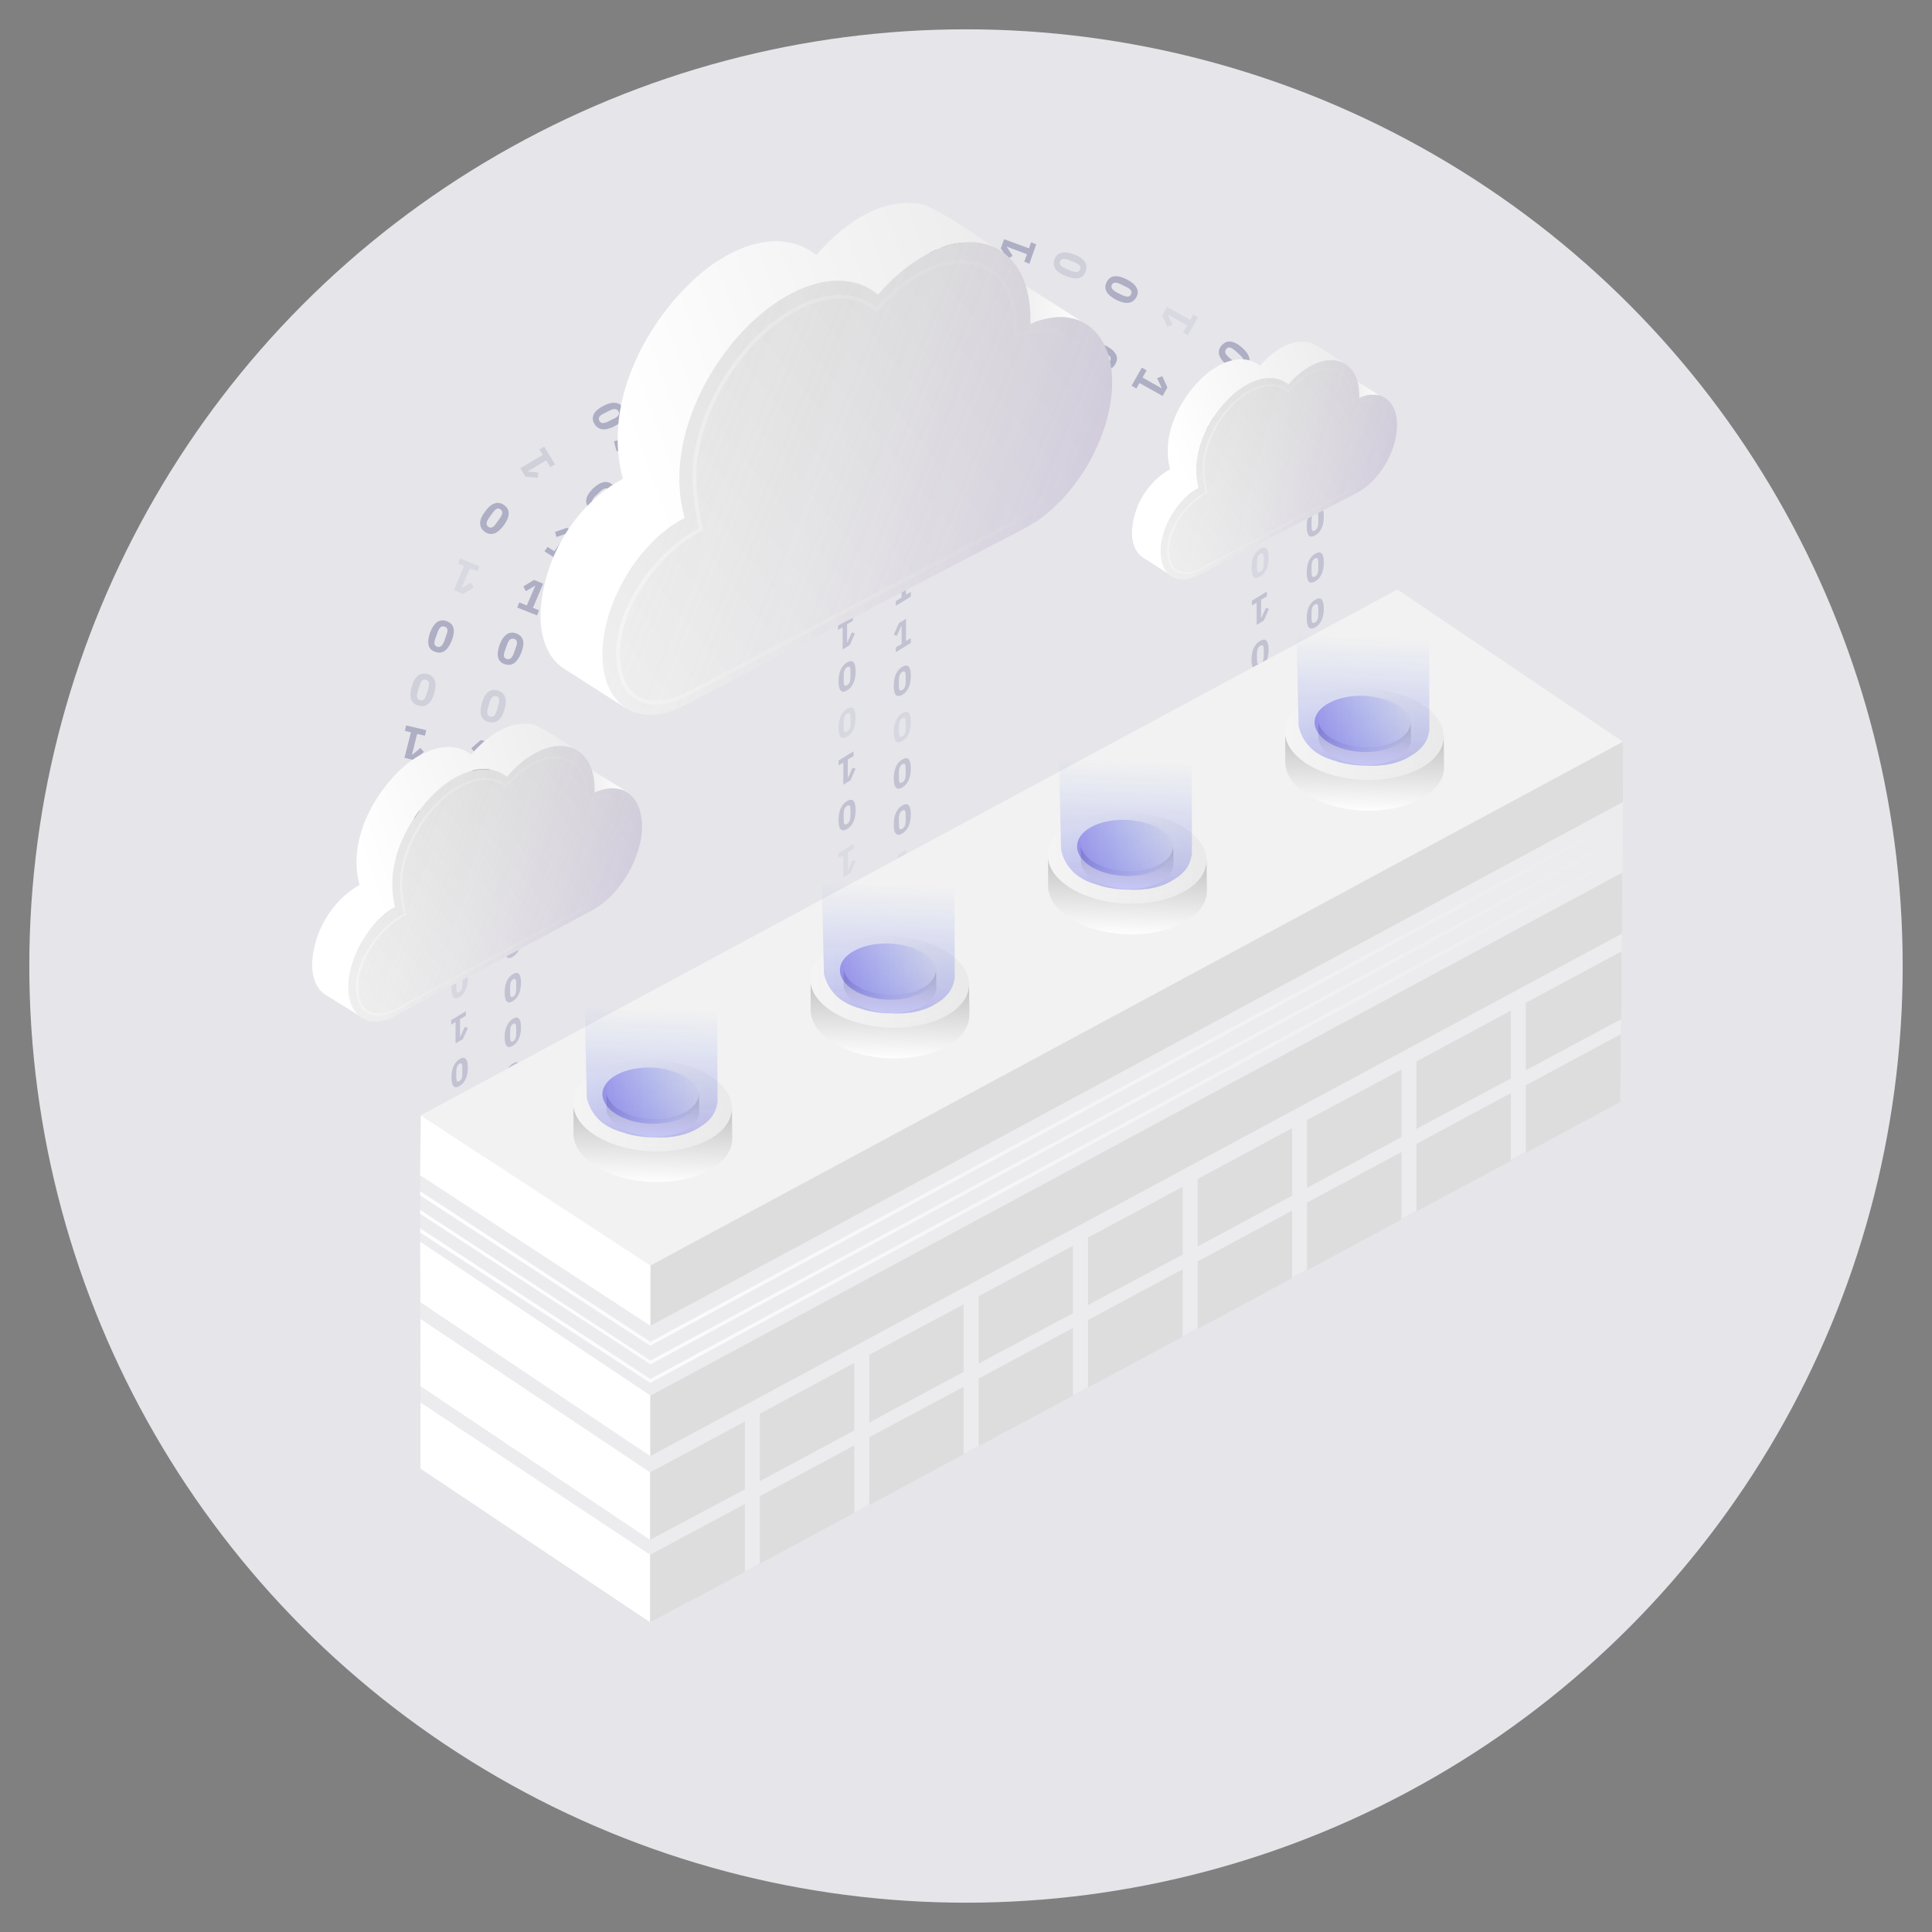 <?xml version="1.0" encoding="UTF-8"?> <svg xmlns="http://www.w3.org/2000/svg" xmlns:xlink="http://www.w3.org/1999/xlink" version="1.1" id="Layer_1" x="0px" y="0px" viewBox="0 0 567 567" style="enable-background:new 0 0 567 567;" xml:space="preserve"><rect x="0" y="0" width="567" height="567" fill="#808080" stroke="none"/> <style type="text/css"> .st0{fill:#E5E5EA;} .st1{fill:#AEAEC4;} .st2{opacity:0.5;fill:#F4F4F4;} .st3{fill:#F4F4F4;} .st4{fill:#FFFFFF;} .st5{fill:#F2F2F2;} .st6{fill:none;} .st7{fill:url(#SVGID_3_);} .st8{fill:url(#SVGID_4_);} .st9{fill:url(#SVGID_5_);} .st10{fill:url(#SVGID_6_);} .st11{fill:url(#SVGID_7_);} .st12{fill:url(#SVGID_8_);} .st13{fill:none;stroke:url(#SVGID_9_);stroke-width:0.196;stroke-miterlimit:10;} .st14{fill:url(#SVGID_10_);} .st15{fill:url(#SVGID_11_);} .st16{fill:url(#SVGID_12_);} .st17{fill:url(#SVGID_13_);} .st18{fill:url(#SVGID_14_);} .st19{fill:url(#SVGID_15_);} .st20{fill:none;stroke:url(#SVGID_16_);stroke-width:0.114;stroke-miterlimit:10;} .st21{opacity:0.3;fill:url(#SVGID_17_);} .st22{opacity:0.3;fill:url(#SVGID_18_);} .st23{fill:url(#SVGID_19_);} .st24{fill:url(#SVGID_20_);} .st25{fill:url(#SVGID_21_);} .st26{fill:url(#SVGID_22_);} .st27{fill:url(#SVGID_23_);} .st28{fill:url(#SVGID_24_);} .st29{fill:none;stroke:url(#SVGID_25_);stroke-width:0.196;stroke-miterlimit:10;} .st30{fill:url(#SVGID_26_);} .st31{fill:url(#SVGID_27_);} .st32{fill:url(#SVGID_28_);} .st33{fill:url(#SVGID_29_);} .st34{fill:url(#SVGID_30_);} .st35{fill:url(#SVGID_31_);} .st36{fill:none;stroke:url(#SVGID_32_);stroke-width:0.114;stroke-miterlimit:10;} .st37{opacity:0.3;fill:url(#SVGID_33_);} .st38{opacity:0.3;fill:url(#SVGID_34_);} .st39{fill:url(#SVGID_35_);} .st40{fill:url(#SVGID_36_);} .st41{fill:url(#SVGID_37_);} .st42{fill:url(#SVGID_38_);} .st43{fill:url(#SVGID_39_);} .st44{fill:url(#SVGID_40_);} .st45{fill:none;stroke:url(#SVGID_41_);stroke-width:0.196;stroke-miterlimit:10;} .st46{fill:url(#SVGID_42_);} .st47{fill:url(#SVGID_43_);} .st48{fill:url(#SVGID_44_);} .st49{fill:url(#SVGID_45_);} .st50{fill:url(#SVGID_46_);} .st51{fill:url(#SVGID_47_);} .st52{fill:none;stroke:url(#SVGID_48_);stroke-width:0.114;stroke-miterlimit:10;} .st53{opacity:0.3;fill:url(#SVGID_49_);} .st54{opacity:0.3;fill:url(#SVGID_50_);} .st55{opacity:0.39;fill:#AEAEC4;} .st56{opacity:0.22;fill:#AEAEC4;} .st57{fill:url(#SVGID_51_);} .st58{fill:url(#SVGID_52_);} .st59{fill:url(#SVGID_53_);} .st60{fill:url(#SVGID_54_);} .st61{fill:url(#SVGID_55_);} .st62{fill:url(#SVGID_56_);} .st63{fill:none;stroke:url(#SVGID_57_);stroke-width:0.196;stroke-miterlimit:10;} .st64{fill:url(#SVGID_58_);} .st65{fill:url(#SVGID_59_);} .st66{fill:url(#SVGID_60_);} .st67{fill:url(#SVGID_61_);} .st68{fill:url(#SVGID_62_);} .st69{fill:url(#SVGID_63_);} .st70{fill:none;stroke:url(#SVGID_64_);stroke-width:0.114;stroke-miterlimit:10;} .st71{opacity:0.3;fill:url(#SVGID_65_);} .st72{opacity:0.3;fill:url(#SVGID_66_);} .st73{fill:#DDDDDD;} .st74{fill:url(#SVGID_67_);} .st75{fill:url(#SVGID_68_);} .st76{fill:url(#SVGID_69_);} .st77{opacity:0.8;clip-path:url(#SVGID_71_);} .st78{opacity:0.8;} .st79{opacity:0.27;fill:#AEAEC4;} .st80{opacity:0.28;fill:#AEAEC4;} .st81{opacity:0.25;fill:#AEAEC4;} .st82{enable-background:new ;} .st83{fill:url(#SVGID_72_);} .st84{fill:url(#SVGID_73_);} .st85{fill:url(#SVGID_74_);} .st86{opacity:0.2;fill:url(#SVGID_75_);} .st87{fill:none;stroke:url(#SVGID_76_);stroke-width:0.652;stroke-miterlimit:10;} .st88{fill:url(#SVGID_77_);} .st89{fill:url(#SVGID_78_);} .st90{fill:url(#SVGID_79_);} .st91{opacity:0.2;fill:url(#SVGID_80_);} .st92{fill:none;stroke:url(#SVGID_81_);stroke-width:0.524;stroke-miterlimit:10;} .st93{fill:url(#SVGID_82_);} .st94{fill:url(#SVGID_83_);} .st95{fill:url(#SVGID_84_);} .st96{opacity:0.2;fill:url(#SVGID_85_);} .st97{fill:none;stroke:url(#SVGID_86_);stroke-width:1.131;stroke-miterlimit:10;} </style> <circle class="st0" cx="283.5" cy="283.5" r="274.9"></circle> <path class="st1" d="M381.3,127.6c1,2.1,0.8,3.7-0.8,4.4c-1.6,0.7-2.9-0.1-3.9-2.2c-1-2.1-0.8-3.7,0.8-4.4S380.3,125.5,381.3,127.6z M377.8,128.5l0.6,1.2c0.5,1,0.9,1.4,1.6,1.1s0.7-1,0.2-2l-0.6-1.2c-0.5-1-0.9-1.4-1.6-1.1S377.3,127.6,377.8,128.5z"></path> <path class="st1" d="M371.4,137.3l-0.2-1.2l1.8-0.4l-0.9-4.6l-0.1,0l-1,2.1l-1.1-0.6l1.1-2.5l2.2-0.4l1.2,5.7l1.4-0.3l0.2,1.2 L371.4,137.3z"></path> <polyline class="st2" points="123.3,339.6 123.4,431 190.8,476.1 190.8,476.1 190.8,476.1 190.8,476.1 190.8,476.1 475.5,323.1 476.4,229.5 190.9,383.8 123.3,339.6 "></polyline> <path class="st3" d="M477.6,246"></path> <polyline class="st3" points="123.6,345 191,389 476.4,235.4 "></polyline> <g> <defs> <circle id="SVGID_1_" cx="283.5" cy="283.5" r="274.9"></circle> </defs> <clipPath id="SVGID_2_"> <use xlink:href="#SVGID_1_" style="overflow:visible;"></use> </clipPath> </g> <path class="st3" d="M123.4,372.7"></path> <path class="st3" d="M123.4,364.4"></path> <g> <polygon class="st4" points="123.3,344.9 190.9,389.1 190.9,371.4 123.5,327.3 "></polygon> <polygon class="st4" points="123.4,382.2 190.8,427.3 190.8,409.5 123.3,364.4 "></polygon> <polygon class="st4" points="123.4,406.8 190.8,451.9 190.8,432.1 123.4,387.1 "></polygon> <polygon class="st4" points="123.4,431 190.8,476.1 190.8,456.3 123.4,411.6 "></polygon> </g> <polygon class="st5" points="123.5,327.3 190.9,371.4 476.3,217.7 410.1,173 "></polygon> <polygon class="st6" points="190.9,389.1 476.3,235.4 476.3,217.7 190.9,371.4 "></polygon> <polygon class="st6" points="123.5,327.3 190.9,371.4 476.3,217.7 410.1,173 "></polygon> <g> <g> <g> <linearGradient id="SVGID_3_" gradientUnits="userSpaceOnUse" x1="191.408" y1="239.83" x2="191.408" y2="215.857" gradientTransform="matrix(1.006 3.273787e-02 0 1 -1.1 101.501)"> <stop offset="4.794973e-03" style="stop-color:#FFFFFF"></stop> <stop offset="1" style="stop-color:#C0C0C0"></stop> </linearGradient> <path class="st7" d="M214.8,325.1l-46.5-1.5l0,8.9l0,0c0,0.1,0,0.1,0,0.2c0,7.4,10.4,13.8,23.3,14.2c12.8,0.4,23.3-5.3,23.3-12.7 c0-0.1,0-0.1,0-0.2l0,0L214.8,325.1z"></path> <g> <linearGradient id="SVGID_4_" gradientUnits="userSpaceOnUse" x1="168.296" y1="224.72" x2="168.304" y2="224.72" gradientTransform="matrix(1.006 3.273787e-02 0 1 -1.1 101.501)"> <stop offset="0" style="stop-color:#DEDEDE"></stop> <stop offset="0.227" style="stop-color:#DCDCDD"></stop> <stop offset="0.54" style="stop-color:#EAEAE9"></stop> <stop offset="0.693" style="stop-color:#E7E7E6"></stop> <stop offset="0.826" style="stop-color:#DCDCDC"></stop> <stop offset="0.859" style="stop-color:#D8D8D8"></stop> <stop offset="0.97" style="stop-color:#EAEAEA"></stop> </linearGradient> <path class="st8" d="M168.3,331.6v0.2C168.3,331.8,168.3,331.7,168.3,331.6L168.3,331.6z"></path> <linearGradient id="SVGID_5_" gradientUnits="userSpaceOnUse" x1="214.52" y1="224.72" x2="214.528" y2="224.72" gradientTransform="matrix(1.006 3.273787e-02 0 1 -1.1 101.501)"> <stop offset="0" style="stop-color:#DEDEDE"></stop> <stop offset="0.227" style="stop-color:#DCDCDD"></stop> <stop offset="0.54" style="stop-color:#EAEAE9"></stop> <stop offset="0.693" style="stop-color:#E7E7E6"></stop> <stop offset="0.826" style="stop-color:#DCDCDC"></stop> <stop offset="0.859" style="stop-color:#D8D8D8"></stop> <stop offset="0.97" style="stop-color:#EAEAEA"></stop> </linearGradient> <path class="st9" d="M214.8,333.3v-0.2l0,0C214.8,333.2,214.8,333.3,214.8,333.3z"></path> </g> <linearGradient id="SVGID_6_" gradientUnits="userSpaceOnUse" x1="146.247" y1="216.725" x2="350.316" y2="216.725" gradientTransform="matrix(1.006 3.273787e-02 0 1 -1.1 101.501)"> <stop offset="0" style="stop-color:#F9F9F9"></stop> <stop offset="1" style="stop-color:#CBCBCB"></stop> </linearGradient> <path class="st10" d="M214.8,325.2c0,7.4-10.4,13.1-23.3,12.7c-12.8-0.4-23.3-6.8-23.3-14.2c0-7.4,10.4-13.1,23.3-12.7 C204.4,311.4,214.8,317.8,214.8,325.2z"></path> </g> </g> <g> <g> <g> <g> <linearGradient id="SVGID_7_" gradientUnits="userSpaceOnUse" x1="168.077" y1="224.883" x2="168.085" y2="224.883" gradientTransform="matrix(1.006 3.273787e-02 0 1 -1.1 101.501)"> <stop offset="0" style="stop-color:#DEDEDE"></stop> <stop offset="0.227" style="stop-color:#DCDCDD"></stop> <stop offset="0.54" style="stop-color:#EAEAE9"></stop> <stop offset="0.693" style="stop-color:#E7E7E6"></stop> <stop offset="0.826" style="stop-color:#DCDCDC"></stop> <stop offset="0.859" style="stop-color:#D8D8D8"></stop> <stop offset="0.97" style="stop-color:#EAEAEA"></stop> </linearGradient> <path class="st11" d="M168.1,331.8v0.2C168.1,331.9,168.1,331.9,168.1,331.8L168.1,331.8z"></path> <linearGradient id="SVGID_8_" gradientUnits="userSpaceOnUse" x1="214.302" y1="224.883" x2="214.31" y2="224.883" gradientTransform="matrix(1.006 3.273787e-02 0 1 -1.1 101.501)"> <stop offset="0" style="stop-color:#DEDEDE"></stop> <stop offset="0.227" style="stop-color:#DCDCDD"></stop> <stop offset="0.54" style="stop-color:#EAEAE9"></stop> <stop offset="0.693" style="stop-color:#E7E7E6"></stop> <stop offset="0.826" style="stop-color:#DCDCDC"></stop> <stop offset="0.859" style="stop-color:#D8D8D8"></stop> <stop offset="0.97" style="stop-color:#EAEAEA"></stop> </linearGradient> <path class="st12" d="M214.6,333.5v-0.2l0,0C214.6,333.4,214.6,333.4,214.6,333.5z"></path> </g> </g> </g> </g> <linearGradient id="SVGID_9_" gradientUnits="userSpaceOnUse" x1="171.404" y1="216.725" x2="211.42" y2="216.725" gradientTransform="matrix(1.006 3.273787e-02 0 1 -1.1 101.501)"> <stop offset="5.566158e-04" style="stop-color:#F9F9F9;stop-opacity:0.4"></stop> <stop offset="1" style="stop-color:#EFEFEF;stop-opacity:0"></stop> </linearGradient> <ellipse transform="matrix(4.880715e-02 -0.999 0.999 4.880715e-02 -141.92 499.961)" class="st13" cx="191.5" cy="324.5" rx="11.6" ry="20.1"></ellipse> <g> <g> <linearGradient id="SVGID_10_" gradientUnits="userSpaceOnUse" x1="191.364" y1="226.241" x2="191.364" y2="212.262" gradientTransform="matrix(1.006 3.273787e-02 0 1 -1.1 101.501)"> <stop offset="4.794973e-03" style="stop-color:#FFFFFF"></stop> <stop offset="1" style="stop-color:#C0C0C0"></stop> </linearGradient> <path class="st14" d="M205.1,320.9l-27.1-0.9l0,5.2l0,0c0,0,0,0.1,0,0.1c0,4.3,6.1,8,13.6,8.3c7.5,0.2,13.6-3.1,13.6-7.4 c0,0,0-0.1,0-0.1l0,0L205.1,320.9z"></path> <g> <linearGradient id="SVGID_11_" gradientUnits="userSpaceOnUse" x1="177.887" y1="217.43" x2="177.891" y2="217.43" gradientTransform="matrix(1.006 3.273787e-02 0 1 -1.1 101.501)"> <stop offset="0" style="stop-color:#DEDEDE"></stop> <stop offset="0.227" style="stop-color:#DCDCDD"></stop> <stop offset="0.54" style="stop-color:#EAEAE9"></stop> <stop offset="0.693" style="stop-color:#E7E7E6"></stop> <stop offset="0.826" style="stop-color:#DCDCDC"></stop> <stop offset="0.859" style="stop-color:#D8D8D8"></stop> <stop offset="0.97" style="stop-color:#EAEAEA"></stop> </linearGradient> <path class="st15" d="M177.9,324.7v0.1C177.9,324.8,177.9,324.7,177.9,324.7L177.9,324.7z"></path> <linearGradient id="SVGID_12_" gradientUnits="userSpaceOnUse" x1="204.842" y1="217.43" x2="204.846" y2="217.43" gradientTransform="matrix(1.006 3.273787e-02 0 1 -1.1 101.501)"> <stop offset="0" style="stop-color:#DEDEDE"></stop> <stop offset="0.227" style="stop-color:#DCDCDD"></stop> <stop offset="0.54" style="stop-color:#EAEAE9"></stop> <stop offset="0.693" style="stop-color:#E7E7E6"></stop> <stop offset="0.826" style="stop-color:#DCDCDC"></stop> <stop offset="0.859" style="stop-color:#D8D8D8"></stop> <stop offset="0.97" style="stop-color:#EAEAEA"></stop> </linearGradient> <path class="st16" d="M205.1,325.7v-0.1l0,0C205.1,325.6,205.1,325.7,205.1,325.7z"></path> </g> <linearGradient id="SVGID_13_" gradientUnits="userSpaceOnUse" x1="165.029" y1="212.768" x2="284.028" y2="212.768" gradientTransform="matrix(1.006 3.273787e-02 0 1 -1.1 101.501)"> <stop offset="0" style="stop-color:#F9F9F9"></stop> <stop offset="1" style="stop-color:#CBCBCB"></stop> </linearGradient> <path class="st17" d="M205.1,321c0,4.3-6.1,7.7-13.6,7.4c-7.5-0.2-13.6-4-13.6-8.3c0-4.3,6.1-7.7,13.6-7.4 C199,312.9,205.1,316.6,205.1,321z"></path> </g> </g> <g> <g> <g> <g> <linearGradient id="SVGID_14_" gradientUnits="userSpaceOnUse" x1="177.759" y1="217.525" x2="177.764" y2="217.525" gradientTransform="matrix(1.006 3.273787e-02 0 1 -1.1 101.501)"> <stop offset="0" style="stop-color:#DEDEDE"></stop> <stop offset="0.227" style="stop-color:#DCDCDD"></stop> <stop offset="0.54" style="stop-color:#EAEAE9"></stop> <stop offset="0.693" style="stop-color:#E7E7E6"></stop> <stop offset="0.826" style="stop-color:#DCDCDC"></stop> <stop offset="0.859" style="stop-color:#D8D8D8"></stop> <stop offset="0.97" style="stop-color:#EAEAEA"></stop> </linearGradient> <path class="st18" d="M177.8,324.8v0.1C177.8,324.9,177.8,324.8,177.8,324.8L177.8,324.8z"></path> <linearGradient id="SVGID_15_" gradientUnits="userSpaceOnUse" x1="204.714" y1="217.525" x2="204.719" y2="217.525" gradientTransform="matrix(1.006 3.273787e-02 0 1 -1.1 101.501)"> <stop offset="0" style="stop-color:#DEDEDE"></stop> <stop offset="0.227" style="stop-color:#DCDCDD"></stop> <stop offset="0.54" style="stop-color:#EAEAE9"></stop> <stop offset="0.693" style="stop-color:#E7E7E6"></stop> <stop offset="0.826" style="stop-color:#DCDCDC"></stop> <stop offset="0.859" style="stop-color:#D8D8D8"></stop> <stop offset="0.97" style="stop-color:#EAEAEA"></stop> </linearGradient> <path class="st19" d="M204.9,325.8v-0.1l0,0C204.9,325.7,204.9,325.7,204.9,325.8z"></path> </g> </g> </g> </g> <linearGradient id="SVGID_16_" gradientUnits="userSpaceOnUse" x1="179.699" y1="212.768" x2="203.034" y2="212.768" gradientTransform="matrix(1.006 3.273787e-02 0 1 -1.1 101.501)"> <stop offset="5.566158e-04" style="stop-color:#F9F9F9;stop-opacity:0.4"></stop> <stop offset="1" style="stop-color:#EFEFEF;stop-opacity:0"></stop> </linearGradient> <ellipse transform="matrix(4.880714e-02 -0.999 0.999 4.880714e-02 -138.009 496.149)" class="st20" cx="191.5" cy="320.5" rx="6.8" ry="11.7"></ellipse> <linearGradient id="SVGID_17_" gradientUnits="userSpaceOnUse" x1="190.918" y1="237.689" x2="190.918" y2="188.015" gradientTransform="matrix(1.006 3.273787e-02 0 1 -1.1 101.501)"> <stop offset="1.112988e-03" style="stop-color:#1400D5"></stop> <stop offset="0.999" style="stop-color:#0031ED;stop-opacity:0"></stop> </linearGradient> <path class="st21" d="M210.5,292c-6.6-4.1-13.2-8.3-19.8-12.4c-6.4,3.7-12.8,7.4-19.2,11.1c0.2,10.5,0.5,20.9,0.7,31.4 c0.3,1.4,1.1,3.9,3.2,6.1c2.6,2.8,5.8,3.7,8.8,4.6c1.8,0.5,4.5,1,8,1c1.9,0.1,8.1,0.3,13-2.9c1.3-0.8,3.5-2.2,4.7-4.9 c0.4-1,0.6-2,0.7-2.6C210.5,312.9,210.5,302.4,210.5,292z"></path> <linearGradient id="SVGID_18_" gradientUnits="userSpaceOnUse" x1="176.802" y1="213.783" x2="205.033" y2="213.783" gradientTransform="matrix(1.006 3.273787e-02 0 1 -1.1 101.501)"> <stop offset="1.112988e-03" style="stop-color:#1400D5"></stop> <stop offset="0.999" style="stop-color:#0031ED;stop-opacity:0"></stop> </linearGradient> <path class="st22" d="M205.2,322c0,4.5-6.4,8-14.2,7.8c-7.8-0.3-14.2-4.1-14.2-8.7c0-4.5,6.4-8,14.2-7.8S205.2,317.5,205.2,322z"></path> </g> <g> <g> <g> <linearGradient id="SVGID_19_" gradientUnits="userSpaceOnUse" x1="260.613" y1="201.207" x2="260.613" y2="177.235" gradientTransform="matrix(1.006 3.273787e-02 0 1 -1.1 101.501)"> <stop offset="4.794973e-03" style="stop-color:#FFFFFF"></stop> <stop offset="1" style="stop-color:#C0C0C0"></stop> </linearGradient> <path class="st23" d="M284.4,288.8l-46.5-1.5l0,8.9l0,0c0,0.1,0,0.1,0,0.2c0,7.4,10.4,13.8,23.3,14.2 c12.8,0.4,23.3-5.3,23.3-12.7c0-0.1,0-0.1,0-0.2l0,0L284.4,288.8z"></path> <g> <linearGradient id="SVGID_20_" gradientUnits="userSpaceOnUse" x1="237.501" y1="186.098" x2="237.509" y2="186.098" gradientTransform="matrix(1.006 3.273787e-02 0 1 -1.1 101.501)"> <stop offset="0" style="stop-color:#DEDEDE"></stop> <stop offset="0.227" style="stop-color:#DCDCDD"></stop> <stop offset="0.54" style="stop-color:#EAEAE9"></stop> <stop offset="0.693" style="stop-color:#E7E7E6"></stop> <stop offset="0.826" style="stop-color:#DCDCDC"></stop> <stop offset="0.859" style="stop-color:#D8D8D8"></stop> <stop offset="0.97" style="stop-color:#EAEAEA"></stop> </linearGradient> <path class="st24" d="M237.9,295.3v0.2C237.9,295.4,237.9,295.3,237.9,295.3L237.9,295.3z"></path> <linearGradient id="SVGID_21_" gradientUnits="userSpaceOnUse" x1="283.726" y1="186.098" x2="283.734" y2="186.098" gradientTransform="matrix(1.006 3.273787e-02 0 1 -1.1 101.501)"> <stop offset="0" style="stop-color:#DEDEDE"></stop> <stop offset="0.227" style="stop-color:#DCDCDD"></stop> <stop offset="0.54" style="stop-color:#EAEAE9"></stop> <stop offset="0.693" style="stop-color:#E7E7E6"></stop> <stop offset="0.826" style="stop-color:#DCDCDC"></stop> <stop offset="0.859" style="stop-color:#D8D8D8"></stop> <stop offset="0.97" style="stop-color:#EAEAEA"></stop> </linearGradient> <path class="st25" d="M284.4,297v-0.2l0,0C284.4,296.9,284.4,296.9,284.4,297z"></path> </g> <linearGradient id="SVGID_22_" gradientUnits="userSpaceOnUse" x1="215.452" y1="178.103" x2="419.521" y2="178.103" gradientTransform="matrix(1.006 3.273787e-02 0 1 -1.1 101.501)"> <stop offset="0" style="stop-color:#F9F9F9"></stop> <stop offset="1" style="stop-color:#CBCBCB"></stop> </linearGradient> <path class="st26" d="M284.4,288.9c0,7.4-10.4,13.1-23.3,12.7c-12.8-0.4-23.3-6.8-23.3-14.2s10.4-13.1,23.3-12.7 C274,275.1,284.4,281.5,284.4,288.9z"></path> </g> </g> <g> <g> <g> <g> <linearGradient id="SVGID_23_" gradientUnits="userSpaceOnUse" x1="237.283" y1="186.261" x2="237.291" y2="186.261" gradientTransform="matrix(1.006 3.273787e-02 0 1 -1.1 101.501)"> <stop offset="0" style="stop-color:#DEDEDE"></stop> <stop offset="0.227" style="stop-color:#DCDCDD"></stop> <stop offset="0.54" style="stop-color:#EAEAE9"></stop> <stop offset="0.693" style="stop-color:#E7E7E6"></stop> <stop offset="0.826" style="stop-color:#DCDCDC"></stop> <stop offset="0.859" style="stop-color:#D8D8D8"></stop> <stop offset="0.97" style="stop-color:#EAEAEA"></stop> </linearGradient> <path class="st27" d="M237.7,295.4v0.2C237.7,295.6,237.7,295.5,237.7,295.4L237.7,295.4z"></path> <linearGradient id="SVGID_24_" gradientUnits="userSpaceOnUse" x1="283.507" y1="186.261" x2="283.515" y2="186.261" gradientTransform="matrix(1.006 3.273787e-02 0 1 -1.1 101.501)"> <stop offset="0" style="stop-color:#DEDEDE"></stop> <stop offset="0.227" style="stop-color:#DCDCDD"></stop> <stop offset="0.54" style="stop-color:#EAEAE9"></stop> <stop offset="0.693" style="stop-color:#E7E7E6"></stop> <stop offset="0.826" style="stop-color:#DCDCDC"></stop> <stop offset="0.859" style="stop-color:#D8D8D8"></stop> <stop offset="0.97" style="stop-color:#EAEAEA"></stop> </linearGradient> <path class="st28" d="M284.2,297.1V297l0,0C284.2,297,284.2,297.1,284.2,297.1z"></path> </g> </g> </g> </g> <linearGradient id="SVGID_25_" gradientUnits="userSpaceOnUse" x1="240.61" y1="178.103" x2="280.625" y2="178.103" gradientTransform="matrix(1.006 3.273787e-02 0 1 -1.1 101.501)"> <stop offset="5.566158e-04" style="stop-color:#F9F9F9;stop-opacity:0.4"></stop> <stop offset="1" style="stop-color:#EFEFEF;stop-opacity:0"></stop> </linearGradient> <ellipse transform="matrix(4.880715e-02 -0.999 0.999 4.880715e-02 -39.358 534.942)" class="st29" cx="261.2" cy="288.1" rx="11.6" ry="20.1"></ellipse> <g> <g> <linearGradient id="SVGID_26_" gradientUnits="userSpaceOnUse" x1="260.57" y1="187.618" x2="260.57" y2="173.639" gradientTransform="matrix(1.006 3.273787e-02 0 1 -1.1 101.501)"> <stop offset="4.794973e-03" style="stop-color:#FFFFFF"></stop> <stop offset="1" style="stop-color:#C0C0C0"></stop> </linearGradient> <path class="st30" d="M274.7,284.6l-27.1-0.9l0,5.2l0,0c0,0,0,0.1,0,0.1c0,4.3,6.1,8,13.6,8.3c7.5,0.2,13.6-3.1,13.6-7.4 c0,0,0-0.1,0-0.1l0,0L274.7,284.6z"></path> <g> <linearGradient id="SVGID_27_" gradientUnits="userSpaceOnUse" x1="247.092" y1="178.807" x2="247.097" y2="178.807" gradientTransform="matrix(1.006 3.273787e-02 0 1 -1.1 101.501)"> <stop offset="0" style="stop-color:#DEDEDE"></stop> <stop offset="0.227" style="stop-color:#DCDCDD"></stop> <stop offset="0.54" style="stop-color:#EAEAE9"></stop> <stop offset="0.693" style="stop-color:#E7E7E6"></stop> <stop offset="0.826" style="stop-color:#DCDCDC"></stop> <stop offset="0.859" style="stop-color:#D8D8D8"></stop> <stop offset="0.97" style="stop-color:#EAEAEA"></stop> </linearGradient> <path class="st31" d="M247.6,288.3v0.1C247.6,288.4,247.6,288.4,247.6,288.3L247.6,288.3z"></path> <linearGradient id="SVGID_28_" gradientUnits="userSpaceOnUse" x1="274.047" y1="178.807" x2="274.052" y2="178.807" gradientTransform="matrix(1.006 3.273787e-02 0 1 -1.1 101.501)"> <stop offset="0" style="stop-color:#DEDEDE"></stop> <stop offset="0.227" style="stop-color:#DCDCDD"></stop> <stop offset="0.54" style="stop-color:#EAEAE9"></stop> <stop offset="0.693" style="stop-color:#E7E7E6"></stop> <stop offset="0.826" style="stop-color:#DCDCDC"></stop> <stop offset="0.859" style="stop-color:#D8D8D8"></stop> <stop offset="0.97" style="stop-color:#EAEAEA"></stop> </linearGradient> <path class="st32" d="M274.7,289.3v-0.1l0,0C274.7,289.3,274.7,289.3,274.7,289.3z"></path> </g> <linearGradient id="SVGID_29_" gradientUnits="userSpaceOnUse" x1="234.235" y1="174.145" x2="353.233" y2="174.145" gradientTransform="matrix(1.006 3.273787e-02 0 1 -1.1 101.501)"> <stop offset="0" style="stop-color:#F9F9F9"></stop> <stop offset="1" style="stop-color:#CBCBCB"></stop> </linearGradient> <path class="st33" d="M274.7,284.6c0,4.3-6.1,7.7-13.6,7.4c-7.5-0.2-13.6-4-13.6-8.3s6.1-7.7,13.6-7.4 C268.6,276.6,274.7,280.3,274.7,284.6z"></path> </g> </g> <g> <g> <g> <g> <linearGradient id="SVGID_30_" gradientUnits="userSpaceOnUse" x1="246.965" y1="178.902" x2="246.969" y2="178.902" gradientTransform="matrix(1.006 3.273787e-02 0 1 -1.1 101.501)"> <stop offset="0" style="stop-color:#DEDEDE"></stop> <stop offset="0.227" style="stop-color:#DCDCDD"></stop> <stop offset="0.54" style="stop-color:#EAEAE9"></stop> <stop offset="0.693" style="stop-color:#E7E7E6"></stop> <stop offset="0.826" style="stop-color:#DCDCDC"></stop> <stop offset="0.859" style="stop-color:#D8D8D8"></stop> <stop offset="0.97" style="stop-color:#EAEAEA"></stop> </linearGradient> <path class="st34" d="M247.4,288.4v0.1C247.4,288.5,247.4,288.5,247.4,288.4L247.4,288.4z"></path> <linearGradient id="SVGID_31_" gradientUnits="userSpaceOnUse" x1="273.92" y1="178.902" x2="273.924" y2="178.902" gradientTransform="matrix(1.006 3.273787e-02 0 1 -1.1 101.501)"> <stop offset="0" style="stop-color:#DEDEDE"></stop> <stop offset="0.227" style="stop-color:#DCDCDD"></stop> <stop offset="0.54" style="stop-color:#EAEAE9"></stop> <stop offset="0.693" style="stop-color:#E7E7E6"></stop> <stop offset="0.826" style="stop-color:#DCDCDC"></stop> <stop offset="0.859" style="stop-color:#D8D8D8"></stop> <stop offset="0.97" style="stop-color:#EAEAEA"></stop> </linearGradient> <path class="st35" d="M274.6,289.4v-0.1l0,0C274.6,289.4,274.6,289.4,274.6,289.4z"></path> </g> </g> </g> </g> <linearGradient id="SVGID_32_" gradientUnits="userSpaceOnUse" x1="248.905" y1="174.145" x2="272.239" y2="174.145" gradientTransform="matrix(1.006 3.273787e-02 0 1 -1.1 101.501)"> <stop offset="5.566158e-04" style="stop-color:#F9F9F9;stop-opacity:0.4"></stop> <stop offset="1" style="stop-color:#EFEFEF;stop-opacity:0"></stop> </linearGradient> <ellipse transform="matrix(4.880714e-02 -0.999 0.999 4.880714e-02 -35.447 531.13)" class="st36" cx="261.1" cy="284.2" rx="6.8" ry="11.7"></ellipse> <linearGradient id="SVGID_33_" gradientUnits="userSpaceOnUse" x1="260.123" y1="199.067" x2="260.123" y2="149.392" gradientTransform="matrix(1.006 3.273787e-02 0 1 -1.1 101.501)"> <stop offset="1.112988e-03" style="stop-color:#1400D5"></stop> <stop offset="0.999" style="stop-color:#0031ED;stop-opacity:0"></stop> </linearGradient> <path class="st37" d="M280.1,255.6c-6.6-4.1-13.2-8.3-19.8-12.4c-6.4,3.7-12.8,7.4-19.2,11.1c0.2,10.5,0.5,20.9,0.7,31.4 c0.3,1.4,1.1,3.9,3.2,6.1c2.6,2.8,5.8,3.7,8.8,4.6c1.8,0.5,4.5,1,8,1c1.9,0.1,8.1,0.3,13-2.9c1.3-0.8,3.5-2.2,4.7-4.9 c0.4-1,0.6-2,0.7-2.6C280.2,276.5,280.1,266.1,280.1,255.6z"></path> <linearGradient id="SVGID_34_" gradientUnits="userSpaceOnUse" x1="246.007" y1="175.161" x2="274.239" y2="175.161" gradientTransform="matrix(1.006 3.273787e-02 0 1 -1.1 101.501)"> <stop offset="1.112988e-03" style="stop-color:#1400D5"></stop> <stop offset="0.999" style="stop-color:#0031ED;stop-opacity:0"></stop> </linearGradient> <path class="st38" d="M274.9,285.6c0,4.5-6.4,8-14.2,7.8c-7.8-0.3-14.2-4.1-14.2-8.7c0-4.5,6.4-8,14.2-7.8S274.9,281.1,274.9,285.6 z"></path> </g> <g> <g> <g> <linearGradient id="SVGID_35_" gradientUnits="userSpaceOnUse" x1="329.819" y1="162.585" x2="329.819" y2="138.612" gradientTransform="matrix(1.006 3.273787e-02 0 1 -1.1 101.501)"> <stop offset="4.794973e-03" style="stop-color:#FFFFFF"></stop> <stop offset="1" style="stop-color:#C0C0C0"></stop> </linearGradient> <path class="st39" d="M354.1,252.4l-46.5-1.5l0,8.9l0,0c0,0.1,0,0.1,0,0.2c0,7.4,10.4,13.8,23.3,14.2 c12.8,0.4,23.3-5.3,23.3-12.7c0-0.1,0-0.1,0-0.2l0,0L354.1,252.4z"></path> <g> <linearGradient id="SVGID_36_" gradientUnits="userSpaceOnUse" x1="306.706" y1="147.475" x2="306.714" y2="147.475" gradientTransform="matrix(1.006 3.273787e-02 0 1 -1.1 101.501)"> <stop offset="0" style="stop-color:#DEDEDE"></stop> <stop offset="0.227" style="stop-color:#DCDCDD"></stop> <stop offset="0.54" style="stop-color:#EAEAE9"></stop> <stop offset="0.693" style="stop-color:#E7E7E6"></stop> <stop offset="0.826" style="stop-color:#DCDCDC"></stop> <stop offset="0.859" style="stop-color:#D8D8D8"></stop> <stop offset="0.97" style="stop-color:#EAEAEA"></stop> </linearGradient> <path class="st40" d="M307.6,258.9v0.2C307.6,259,307.6,259,307.6,258.9L307.6,258.9z"></path> <linearGradient id="SVGID_37_" gradientUnits="userSpaceOnUse" x1="352.931" y1="147.475" x2="352.939" y2="147.475" gradientTransform="matrix(1.006 3.273787e-02 0 1 -1.1 101.501)"> <stop offset="0" style="stop-color:#DEDEDE"></stop> <stop offset="0.227" style="stop-color:#DCDCDD"></stop> <stop offset="0.54" style="stop-color:#EAEAE9"></stop> <stop offset="0.693" style="stop-color:#E7E7E6"></stop> <stop offset="0.826" style="stop-color:#DCDCDC"></stop> <stop offset="0.859" style="stop-color:#D8D8D8"></stop> <stop offset="0.97" style="stop-color:#EAEAEA"></stop> </linearGradient> <path class="st41" d="M354.1,260.6v-0.2l0,0C354.1,260.5,354.1,260.6,354.1,260.6z"></path> </g> <linearGradient id="SVGID_38_" gradientUnits="userSpaceOnUse" x1="284.657" y1="139.48" x2="488.727" y2="139.48" gradientTransform="matrix(1.006 3.273787e-02 0 1 -1.1 101.501)"> <stop offset="0" style="stop-color:#F9F9F9"></stop> <stop offset="1" style="stop-color:#CBCBCB"></stop> </linearGradient> <path class="st42" d="M354.1,252.5c0,7.4-10.4,13.1-23.3,12.7c-12.8-0.4-23.3-6.8-23.3-14.2c0-7.4,10.4-13.1,23.3-12.7 C343.7,238.7,354.1,245.1,354.1,252.5z"></path> </g> </g> <g> <g> <g> <g> <linearGradient id="SVGID_39_" gradientUnits="userSpaceOnUse" x1="306.488" y1="147.638" x2="306.496" y2="147.638" gradientTransform="matrix(1.006 3.273787e-02 0 1 -1.1 101.501)"> <stop offset="0" style="stop-color:#DEDEDE"></stop> <stop offset="0.227" style="stop-color:#DCDCDD"></stop> <stop offset="0.54" style="stop-color:#EAEAE9"></stop> <stop offset="0.693" style="stop-color:#E7E7E6"></stop> <stop offset="0.826" style="stop-color:#DCDCDC"></stop> <stop offset="0.859" style="stop-color:#D8D8D8"></stop> <stop offset="0.97" style="stop-color:#EAEAEA"></stop> </linearGradient> <path class="st43" d="M307.3,259.1v0.2C307.3,259.2,307.4,259.1,307.3,259.1L307.3,259.1z"></path> <linearGradient id="SVGID_40_" gradientUnits="userSpaceOnUse" x1="352.713" y1="147.638" x2="352.721" y2="147.638" gradientTransform="matrix(1.006 3.273787e-02 0 1 -1.1 101.501)"> <stop offset="0" style="stop-color:#DEDEDE"></stop> <stop offset="0.227" style="stop-color:#DCDCDD"></stop> <stop offset="0.54" style="stop-color:#EAEAE9"></stop> <stop offset="0.693" style="stop-color:#E7E7E6"></stop> <stop offset="0.826" style="stop-color:#DCDCDC"></stop> <stop offset="0.859" style="stop-color:#D8D8D8"></stop> <stop offset="0.97" style="stop-color:#EAEAEA"></stop> </linearGradient> <path class="st44" d="M353.9,260.8v-0.2l0,0C353.9,260.7,353.9,260.7,353.9,260.8z"></path> </g> </g> </g> </g> <linearGradient id="SVGID_41_" gradientUnits="userSpaceOnUse" x1="309.815" y1="139.48" x2="349.83" y2="139.48" gradientTransform="matrix(1.006 3.273787e-02 0 1 -1.1 101.501)"> <stop offset="5.566158e-04" style="stop-color:#F9F9F9;stop-opacity:0.4"></stop> <stop offset="1" style="stop-color:#EFEFEF;stop-opacity:0"></stop> </linearGradient> <ellipse transform="matrix(4.880715e-02 -0.999 0.999 4.880715e-02 63.203 569.924)" class="st45" cx="330.8" cy="251.8" rx="11.6" ry="20.1"></ellipse> <g> <g> <linearGradient id="SVGID_42_" gradientUnits="userSpaceOnUse" x1="329.775" y1="148.995" x2="329.775" y2="135.016" gradientTransform="matrix(1.006 3.273787e-02 0 1 -1.1 101.501)"> <stop offset="4.794973e-03" style="stop-color:#FFFFFF"></stop> <stop offset="1" style="stop-color:#C0C0C0"></stop> </linearGradient> <path class="st46" d="M344.3,248.2l-27.1-0.9l0,5.2l0,0c0,0,0,0.1,0,0.1c0,4.3,6.1,8,13.6,8.3c7.5,0.2,13.6-3.1,13.6-7.4 c0,0,0-0.1,0-0.1l0,0L344.3,248.2z"></path> <g> <linearGradient id="SVGID_43_" gradientUnits="userSpaceOnUse" x1="316.297" y1="140.184" x2="316.302" y2="140.184" gradientTransform="matrix(1.006 3.273787e-02 0 1 -1.1 101.501)"> <stop offset="0" style="stop-color:#DEDEDE"></stop> <stop offset="0.227" style="stop-color:#DCDCDD"></stop> <stop offset="0.54" style="stop-color:#EAEAE9"></stop> <stop offset="0.693" style="stop-color:#E7E7E6"></stop> <stop offset="0.826" style="stop-color:#DCDCDC"></stop> <stop offset="0.859" style="stop-color:#D8D8D8"></stop> <stop offset="0.97" style="stop-color:#EAEAEA"></stop> </linearGradient> <path class="st47" d="M317.2,252v0.1C317.2,252.1,317.2,252,317.2,252L317.2,252z"></path> <linearGradient id="SVGID_44_" gradientUnits="userSpaceOnUse" x1="343.252" y1="140.184" x2="343.257" y2="140.184" gradientTransform="matrix(1.006 3.273787e-02 0 1 -1.1 101.501)"> <stop offset="0" style="stop-color:#DEDEDE"></stop> <stop offset="0.227" style="stop-color:#DCDCDD"></stop> <stop offset="0.54" style="stop-color:#EAEAE9"></stop> <stop offset="0.693" style="stop-color:#E7E7E6"></stop> <stop offset="0.826" style="stop-color:#DCDCDC"></stop> <stop offset="0.859" style="stop-color:#D8D8D8"></stop> <stop offset="0.97" style="stop-color:#EAEAEA"></stop> </linearGradient> <path class="st48" d="M344.3,253v-0.1l0,0C344.3,252.9,344.3,252.9,344.3,253z"></path> </g> <linearGradient id="SVGID_45_" gradientUnits="userSpaceOnUse" x1="303.44" y1="135.522" x2="422.439" y2="135.522" gradientTransform="matrix(1.006 3.273787e-02 0 1 -1.1 101.501)"> <stop offset="0" style="stop-color:#F9F9F9"></stop> <stop offset="1" style="stop-color:#CBCBCB"></stop> </linearGradient> <path class="st49" d="M344.3,248.3c0,4.3-6.1,7.7-13.6,7.4c-7.5-0.2-13.6-4-13.6-8.3s6.1-7.7,13.6-7.4 C338.3,240.2,344.3,243.9,344.3,248.3z"></path> </g> </g> <g> <g> <g> <g> <linearGradient id="SVGID_46_" gradientUnits="userSpaceOnUse" x1="316.17" y1="140.28" x2="316.175" y2="140.28" gradientTransform="matrix(1.006 3.273787e-02 0 1 -1.1 101.501)"> <stop offset="0" style="stop-color:#DEDEDE"></stop> <stop offset="0.227" style="stop-color:#DCDCDD"></stop> <stop offset="0.54" style="stop-color:#EAEAE9"></stop> <stop offset="0.693" style="stop-color:#E7E7E6"></stop> <stop offset="0.826" style="stop-color:#DCDCDC"></stop> <stop offset="0.859" style="stop-color:#D8D8D8"></stop> <stop offset="0.97" style="stop-color:#EAEAEA"></stop> </linearGradient> <path class="st50" d="M317.1,252.1v0.1C317.1,252.1,317.1,252.1,317.1,252.1L317.1,252.1z"></path> <linearGradient id="SVGID_47_" gradientUnits="userSpaceOnUse" x1="343.125" y1="140.28" x2="343.13" y2="140.28" gradientTransform="matrix(1.006 3.273787e-02 0 1 -1.1 101.501)"> <stop offset="0" style="stop-color:#DEDEDE"></stop> <stop offset="0.227" style="stop-color:#DCDCDD"></stop> <stop offset="0.54" style="stop-color:#EAEAE9"></stop> <stop offset="0.693" style="stop-color:#E7E7E6"></stop> <stop offset="0.826" style="stop-color:#DCDCDC"></stop> <stop offset="0.859" style="stop-color:#D8D8D8"></stop> <stop offset="0.97" style="stop-color:#EAEAEA"></stop> </linearGradient> <path class="st51" d="M344.2,253.1V253l0,0C344.2,253,344.2,253,344.2,253.1z"></path> </g> </g> </g> </g> <linearGradient id="SVGID_48_" gradientUnits="userSpaceOnUse" x1="318.11" y1="135.522" x2="341.444" y2="135.522" gradientTransform="matrix(1.006 3.273787e-02 0 1 -1.1 101.501)"> <stop offset="5.566158e-04" style="stop-color:#F9F9F9;stop-opacity:0.4"></stop> <stop offset="1" style="stop-color:#EFEFEF;stop-opacity:0"></stop> </linearGradient> <ellipse transform="matrix(4.880714e-02 -0.999 0.999 4.880714e-02 67.114 566.112)" class="st52" cx="330.8" cy="247.8" rx="6.8" ry="11.7"></ellipse> <linearGradient id="SVGID_49_" gradientUnits="userSpaceOnUse" x1="329.328" y1="160.444" x2="329.328" y2="110.769" gradientTransform="matrix(1.006 3.273787e-02 0 1 -1.1 101.501)"> <stop offset="1.112988e-03" style="stop-color:#1400D5"></stop> <stop offset="0.999" style="stop-color:#0031ED;stop-opacity:0"></stop> </linearGradient> <path class="st53" d="M349.7,219.3c-6.6-4.1-13.2-8.3-19.8-12.4c-6.4,3.7-12.8,7.4-19.2,11.1c0.2,10.5,0.5,20.9,0.7,31.4 c0.3,1.4,1.1,3.9,3.2,6.1c2.6,2.8,5.8,3.7,8.8,4.6c1.8,0.5,4.5,1,8,1c1.9,0.1,8.1,0.3,13-2.9c1.3-0.8,3.5-2.2,4.7-4.9 c0.4-1,0.6-2,0.7-2.6C349.8,240.2,349.8,229.7,349.7,219.3z"></path> <linearGradient id="SVGID_50_" gradientUnits="userSpaceOnUse" x1="315.213" y1="136.538" x2="343.444" y2="136.538" gradientTransform="matrix(1.006 3.273787e-02 0 1 -1.1 101.501)"> <stop offset="1.112988e-03" style="stop-color:#1400D5"></stop> <stop offset="0.999" style="stop-color:#0031ED;stop-opacity:0"></stop> </linearGradient> <path class="st54" d="M344.5,249.3c0,4.5-6.4,8-14.2,7.8c-7.8-0.3-14.2-4.1-14.2-8.7s6.4-8,14.2-7.8 C338.2,240.9,344.5,244.7,344.5,249.3z"></path> </g> <g> <path class="st55" d="M141.4,206.4c0.8-2.9,2.3-4.4,4.6-3.8c2.3,0.6,2.9,2.6,2.1,5.5c-0.8,2.9-2.3,4.4-4.6,3.8 C141.1,211.4,140.6,209.4,141.4,206.4z M145.8,208.5l0.5-1.7c0.4-1.4,0.3-2.2-0.7-2.5c-1-0.2-1.5,0.5-1.9,1.8l-0.5,1.7 c-0.4,1.4-0.3,2.2,0.7,2.5C144.9,210.5,145.4,209.8,145.8,208.5z"></path> <path class="st1" d="M146.6,189.3c1.1-2.9,2.7-4.2,4.9-3.4c2.2,0.8,2.6,2.8,1.5,5.6s-2.7,4.2-4.9,3.4 C146,194.2,145.6,192.2,146.6,189.3z M150.8,191.7l0.6-1.7c0.5-1.3,0.5-2.2-0.5-2.5c-1-0.3-1.6,0.3-2.1,1.7l-0.6,1.7 c-0.5,1.3-0.5,2.2,0.5,2.5C149.7,193.7,150.3,193,150.8,191.7z"></path> <path class="st1" d="M174,143.4c2.2-2.1,4.3-2.6,5.9-1c1.7,1.6,1.2,3.6-1,5.8c-2.2,2.1-4.3,2.6-5.9,1S171.8,145.6,174,143.4z M176.7,147.4l1.3-1.2c1-1,1.4-1.8,0.7-2.5s-1.6-0.4-2.6,0.6l-1.3,1.2c-1,1-1.4,1.8-0.7,2.5C174.9,148.7,175.7,148.4,176.7,147.4z"></path> <path class="st1" d="M137.6,226l0.4-1.6l2.3,0.5l1.5-6.1l-0.1,0l-2.4,2l-1-1.2l2.8-2.4l2.9,0.7l-1.9,7.5l1.8,0.4l-0.4,1.6 L137.6,226z"></path> <path class="st1" d="M151.8,178.3l0.6-1.5l2.2,0.9l2.5-5.8l-0.1,0l-2.7,1.6l-0.7-1.4l3.1-1.9l2.7,1.1l-3,7.1l1.8,0.7l-0.6,1.5 L151.8,178.3z"></path> <path class="st1" d="M159.8,161.8l0.9-1.3l2,1.3l3.6-5.1l-0.1-0.1l-2.9,1l-0.4-1.5l3.5-1.2l2.4,1.6l-4.5,6.3l1.6,1l-0.9,1.3 L159.8,161.8z"></path> <path class="st55" d="M120.8,201.6c0.8-2.9,2.3-4.4,4.6-3.8c2.3,0.6,2.9,2.6,2.1,5.5c-0.8,2.9-2.3,4.4-4.6,3.8 C120.6,206.6,120,204.6,120.8,201.6z M125.2,203.7l0.5-1.7c0.4-1.4,0.3-2.2-0.7-2.5s-1.5,0.5-1.9,1.8l-0.5,1.7 c-0.4,1.4-0.3,2.2,0.7,2.5S124.8,205,125.2,203.7z"></path> <path class="st1" d="M126.2,185.7c1.1-2.9,2.7-4.2,4.9-3.4s2.6,2.8,1.5,5.6c-1.1,2.9-2.7,4.2-4.9,3.4 C125.6,190.6,125.2,188.6,126.2,185.7z M130.4,188.1l0.6-1.7c0.5-1.3,0.5-2.2-0.5-2.5s-1.6,0.3-2.1,1.7l-0.6,1.7 c-0.5,1.3-0.5,2.2,0.5,2.5C129.3,190.1,129.9,189.5,130.4,188.1z"></path> <path class="st1" d="M142.3,150.2c1.8-2.5,3.7-3.3,5.6-2c1.9,1.3,1.8,3.4,0,5.9s-3.7,3.3-5.6,2 C140.4,154.7,140.5,152.6,142.3,150.2z M145.7,153.5l1-1.4c0.8-1.2,1-2,0.2-2.6c-0.8-0.6-1.6-0.1-2.4,1.1l-1,1.4 c-0.8,1.2-1,2-0.2,2.6C144.1,155.2,144.9,154.7,145.7,153.5z"></path> <path class="st1" d="M177.1,119.1c2.7-1.4,4.8-1.2,5.9,0.8c1.1,2,0,3.8-2.7,5.2c-2.7,1.4-4.8,1.2-5.9-0.8 C173.3,122.3,174.4,120.5,177.1,119.1z M178.5,123.7l1.6-0.8c1.3-0.6,1.9-1.3,1.4-2.2c-0.5-0.9-1.4-0.8-2.6-0.2l-1.6,0.8 c-1.3,0.6-1.9,1.3-1.4,2.2C176.4,124.4,177.3,124.3,178.5,123.7z"></path> <path class="st1" d="M125.1,214.3l-0.4,1.6l-2.3-0.5l-1.5,6.1l0.1,0l2.4-2l1,1.2l-2.8,2.4l-2.9-0.7l1.9-7.5l-1.8-0.4l0.4-1.6 L125.1,214.3z"></path> <path class="st1" d="M124.8,233.9l0.3,1.6l-2.4,0.4l1.1,6.1l0.1,0l1.4-2.8l1.4,0.8l-1.6,3.3l-2.9,0.5l-1.3-7.6l-1.9,0.3l-0.3-1.6 L124.8,233.9z"></path> <path class="st56" d="M140.7,166.2l-0.6,1.5l-2.2-0.9l-2.5,5.8l0.1,0l2.7-1.6l0.8,1.4l-3.1,1.9l-2.7-1.1l3-7.1l-1.8-0.7l0.6-1.5 L140.7,166.2z"></path> <path class="st55" d="M162.9,136.3l-1.4,0.8l-1.2-2l-5.4,3.2l0.1,0.1l3,0.3l-0.2,1.5l-3.6-0.3l-1.5-2.5l6.6-3.9l-1-1.6l1.4-0.8 L162.9,136.3z"></path> <path class="st1" d="M190.5,131.4l-1.6,0.4l-0.6-2.3l-6.1,1.5l0,0.1l2.8,1.1l-0.7,1.4l-3.4-1.3l-0.7-2.8l7.5-1.9l-0.4-1.8l1.6-0.4 L190.5,131.4z"></path> <path class="st55" d="M308,94.3c2.9,1.1,4.1,2.8,3.3,5c-0.8,2.1-2.9,2.5-5.8,1.3c-2.9-1.1-4.1-2.8-3.3-5S305.1,93.1,308,94.3z M305.4,98.3l1.7,0.7c1.3,0.5,2.2,0.5,2.6-0.4c0.4-0.9-0.3-1.6-1.6-2.1l-1.7-0.7c-1.3-0.5-2.2-0.5-2.6,0.4S304.1,97.8,305.4,98.3z"></path> <path class="st1" d="M324.6,101.5c2.7,1.4,3.9,3.2,2.8,5.2c-1,2.1-3.1,2.2-5.9,0.8c-2.7-1.4-3.9-3.2-2.8-5.2 C319.7,100.3,321.8,100.1,324.6,101.5z M321.6,105.3l1.6,0.8c1.3,0.6,2.2,0.7,2.6-0.2c0.5-0.9-0.1-1.6-1.4-2.2l-1.6-0.8 c-1.3-0.6-2.2-0.7-2.6,0.2C319.8,104,320.4,104.7,321.6,105.3z"></path> <path class="st1" d="M367.4,133.8c1.9,2.4,2.1,4.5,0.3,5.9c-1.8,1.4-3.8,0.7-5.7-1.7c-1.9-2.4-2.1-4.5-0.3-5.9 C363.6,130.7,365.6,131.4,367.4,133.8z M363.1,136l1.1,1.4c0.9,1.1,1.6,1.6,2.4,0.9c0.8-0.6,0.5-1.5-0.3-2.6l-1.1-1.4 c-0.9-1.1-1.6-1.6-2.4-0.9C362,134.1,362.3,134.9,363.1,136z"></path> <path class="st1" d="M288.7,88.2l1.5,0.6l-0.8,2.2l5.9,2.2l0-0.1l-1.7-2.6l1.4-0.8l2.1,3l-1,2.7l-7.3-2.7l-0.6,1.8l-1.5-0.6 L288.7,88.2z"></path> <path class="st1" d="M335.1,107.9l1.4,0.8l-1.2,2.1l5.5,3.1l0.1-0.1l-1.3-2.8l1.5-0.6l1.5,3.3l-1.4,2.5l-6.8-3.8l-0.9,1.6l-1.4-0.8 L335.1,107.9z"></path> <path class="st1" d="M350.7,117.8l1.2,1.1l-1.6,1.8l4.7,4.2l0.1-0.1l-0.7-3l1.6-0.2l0.8,3.5l-1.9,2.2l-5.8-5.1l-1.2,1.4l-1.2-1.1 L350.7,117.8z"></path> <path class="st55" d="M315.3,74.7c2.9,1.1,4.1,2.8,3.3,5s-2.9,2.5-5.8,1.3c-2.9-1.1-4.1-2.8-3.3-5 C310.4,73.9,312.4,73.6,315.3,74.7z M312.7,78.8l1.7,0.7c1.3,0.5,2.2,0.5,2.6-0.4c0.4-0.9-0.3-1.6-1.6-2.1l-1.7-0.7 c-1.3-0.5-2.2-0.5-2.6,0.4C310.7,77.6,311.4,78.2,312.7,78.8z"></path> <path class="st1" d="M330.7,82c2.7,1.4,3.9,3.2,2.8,5.2s-3.1,2.2-5.9,0.8c-2.7-1.4-3.9-3.2-2.8-5.2C325.8,80.7,327.9,80.6,330.7,82 z M327.7,85.8l1.6,0.8c1.3,0.6,2.2,0.7,2.6-0.2c0.5-0.9-0.1-1.6-1.4-2.2l-1.6-0.8c-1.3-0.6-2.2-0.7-2.6,0.2 C325.9,84.5,326.5,85.1,327.7,85.8z"></path> <path class="st1" d="M364.5,102c2.3,2,2.9,4,1.3,5.7s-3.6,1.3-5.9-0.7c-2.3-2-2.9-4-1.3-5.7C360.2,99.6,362.2,100,364.5,102z M360.7,104.9l1.3,1.2c1.1,0.9,1.9,1.3,2.6,0.5c0.7-0.8,0.3-1.5-0.8-2.5l-1.3-1.2c-1.1-0.9-1.9-1.3-2.6-0.5S359.6,104,360.7,104.9z "></path> <path class="st1" d="M302.1,77.4l-1.5-0.6l0.8-2.2l-5.9-2.2l0,0.1l1.7,2.6l-1.4,0.8l-2.1-3l1-2.7l7.3,2.7l0.6-1.8l1.5,0.6 L302.1,77.4z"></path> <path class="st1" d="M282.3,74.8l-1.6,0.1l-0.2-2.4l-6.3,0.3l0,0.1l2.6,1.7l-0.9,1.3l-3.1-2l-0.2-2.9l7.8-0.4l-0.1-1.9l1.6-0.1 L282.3,74.8z"></path> <path class="st56" d="M348.6,98.4l-1.4-0.8l1.2-2.1l-5.5-3.1l-0.1,0.1l1.3,2.8l-1.5,0.6l-1.5-3.3l1.4-2.5l6.8,3.8l0.9-1.6l1.4,0.8 L348.6,98.4z"></path> <path class="st55" d="M376,123.9l-0.7-1.5l2.2-0.9l-2.5-5.6l-0.1,0l-0.7,2.9l-1.5-0.4l0.8-3.5l2.7-1.2l3.1,6.9l1.7-0.7l0.7,1.5 L376,123.9z"></path> </g> <g> <g> <g> <linearGradient id="SVGID_51_" gradientUnits="userSpaceOnUse" x1="399.024" y1="123.962" x2="399.024" y2="99.99" gradientTransform="matrix(1.006 3.273787e-02 0 1 -1.1 101.501)"> <stop offset="4.794973e-03" style="stop-color:#FFFFFF"></stop> <stop offset="1" style="stop-color:#C0C0C0"></stop> </linearGradient> <path class="st57" d="M423.7,216.1l-46.5-1.5l0,8.9l0,0c0,0.1,0,0.1,0,0.2c0,7.4,10.4,13.8,23.3,14.2 c12.8,0.4,23.3-5.3,23.3-12.7c0-0.1,0-0.1,0-0.2l0,0L423.7,216.1z"></path> <g> <linearGradient id="SVGID_52_" gradientUnits="userSpaceOnUse" x1="375.912" y1="108.852" x2="375.92" y2="108.852" gradientTransform="matrix(1.006 3.273787e-02 0 1 -1.1 101.501)"> <stop offset="0" style="stop-color:#DEDEDE"></stop> <stop offset="0.227" style="stop-color:#DCDCDD"></stop> <stop offset="0.54" style="stop-color:#EAEAE9"></stop> <stop offset="0.693" style="stop-color:#E7E7E6"></stop> <stop offset="0.826" style="stop-color:#DCDCDC"></stop> <stop offset="0.859" style="stop-color:#D8D8D8"></stop> <stop offset="0.97" style="stop-color:#EAEAEA"></stop> </linearGradient> <path class="st58" d="M377.2,222.6v0.2C377.2,222.7,377.2,222.6,377.2,222.6L377.2,222.6z"></path> <linearGradient id="SVGID_53_" gradientUnits="userSpaceOnUse" x1="422.136" y1="108.852" x2="422.144" y2="108.852" gradientTransform="matrix(1.006 3.273787e-02 0 1 -1.1 101.501)"> <stop offset="0" style="stop-color:#DEDEDE"></stop> <stop offset="0.227" style="stop-color:#DCDCDD"></stop> <stop offset="0.54" style="stop-color:#EAEAE9"></stop> <stop offset="0.693" style="stop-color:#E7E7E6"></stop> <stop offset="0.826" style="stop-color:#DCDCDC"></stop> <stop offset="0.859" style="stop-color:#D8D8D8"></stop> <stop offset="0.97" style="stop-color:#EAEAEA"></stop> </linearGradient> <path class="st59" d="M423.7,224.3v-0.2l0,0C423.7,224.1,423.7,224.2,423.7,224.3z"></path> </g> <linearGradient id="SVGID_54_" gradientUnits="userSpaceOnUse" x1="353.863" y1="100.857" x2="557.932" y2="100.857" gradientTransform="matrix(1.006 3.273787e-02 0 1 -1.1 101.501)"> <stop offset="0" style="stop-color:#F9F9F9"></stop> <stop offset="1" style="stop-color:#CBCBCB"></stop> </linearGradient> <path class="st60" d="M423.7,216.2c0,7.4-10.4,13.1-23.3,12.7c-12.8-0.4-23.3-6.8-23.3-14.2c0-7.4,10.4-13.1,23.3-12.7 C413.3,202.4,423.7,208.7,423.7,216.2z"></path> </g> </g> <g> <g> <g> <g> <linearGradient id="SVGID_55_" gradientUnits="userSpaceOnUse" x1="375.693" y1="109.016" x2="375.701" y2="109.016" gradientTransform="matrix(1.006 3.273787e-02 0 1 -1.1 101.501)"> <stop offset="0" style="stop-color:#DEDEDE"></stop> <stop offset="0.227" style="stop-color:#DCDCDD"></stop> <stop offset="0.54" style="stop-color:#EAEAE9"></stop> <stop offset="0.693" style="stop-color:#E7E7E6"></stop> <stop offset="0.826" style="stop-color:#DCDCDC"></stop> <stop offset="0.859" style="stop-color:#D8D8D8"></stop> <stop offset="0.97" style="stop-color:#EAEAEA"></stop> </linearGradient> <path class="st61" d="M377,222.7v0.2C377,222.8,377,222.8,377,222.7L377,222.7z"></path> <linearGradient id="SVGID_56_" gradientUnits="userSpaceOnUse" x1="421.918" y1="109.016" x2="421.926" y2="109.016" gradientTransform="matrix(1.006 3.273787e-02 0 1 -1.1 101.501)"> <stop offset="0" style="stop-color:#DEDEDE"></stop> <stop offset="0.227" style="stop-color:#DCDCDD"></stop> <stop offset="0.54" style="stop-color:#EAEAE9"></stop> <stop offset="0.693" style="stop-color:#E7E7E6"></stop> <stop offset="0.826" style="stop-color:#DCDCDC"></stop> <stop offset="0.859" style="stop-color:#D8D8D8"></stop> <stop offset="0.97" style="stop-color:#EAEAEA"></stop> </linearGradient> <path class="st62" d="M423.5,224.4v-0.2l0,0C423.5,224.3,423.5,224.4,423.5,224.4z"></path> </g> </g> </g> </g> <linearGradient id="SVGID_57_" gradientUnits="userSpaceOnUse" x1="379.02" y1="100.857" x2="419.036" y2="100.857" gradientTransform="matrix(1.006 3.273787e-02 0 1 -1.1 101.501)"> <stop offset="5.566158e-04" style="stop-color:#F9F9F9;stop-opacity:0.4"></stop> <stop offset="1" style="stop-color:#EFEFEF;stop-opacity:0"></stop> </linearGradient> <ellipse transform="matrix(4.880715e-02 -0.999 0.999 4.880715e-02 165.765 604.905)" class="st63" cx="400.5" cy="215.4" rx="11.6" ry="20.1"></ellipse> <g> <g> <linearGradient id="SVGID_58_" gradientUnits="userSpaceOnUse" x1="398.98" y1="110.373" x2="398.98" y2="96.394" gradientTransform="matrix(1.006 3.273787e-02 0 1 -1.1 101.501)"> <stop offset="4.794973e-03" style="stop-color:#FFFFFF"></stop> <stop offset="1" style="stop-color:#C0C0C0"></stop> </linearGradient> <path class="st64" d="M414,211.8l-27.1-0.9l0,5.2l0,0c0,0,0,0.1,0,0.1c0,4.3,6.1,8,13.6,8.3c7.5,0.2,13.6-3.1,13.6-7.4 c0,0,0-0.1,0-0.1l0,0L414,211.8z"></path> <g> <linearGradient id="SVGID_59_" gradientUnits="userSpaceOnUse" x1="385.503" y1="101.562" x2="385.507" y2="101.562" gradientTransform="matrix(1.006 3.273787e-02 0 1 -1.1 101.501)"> <stop offset="0" style="stop-color:#DEDEDE"></stop> <stop offset="0.227" style="stop-color:#DCDCDD"></stop> <stop offset="0.54" style="stop-color:#EAEAE9"></stop> <stop offset="0.693" style="stop-color:#E7E7E6"></stop> <stop offset="0.826" style="stop-color:#DCDCDC"></stop> <stop offset="0.859" style="stop-color:#D8D8D8"></stop> <stop offset="0.97" style="stop-color:#EAEAEA"></stop> </linearGradient> <path class="st65" d="M386.9,215.6v0.1C386.9,215.7,386.9,215.7,386.9,215.6L386.9,215.6z"></path> <linearGradient id="SVGID_60_" gradientUnits="userSpaceOnUse" x1="412.458" y1="101.562" x2="412.462" y2="101.562" gradientTransform="matrix(1.006 3.273787e-02 0 1 -1.1 101.501)"> <stop offset="0" style="stop-color:#DEDEDE"></stop> <stop offset="0.227" style="stop-color:#DCDCDD"></stop> <stop offset="0.54" style="stop-color:#EAEAE9"></stop> <stop offset="0.693" style="stop-color:#E7E7E6"></stop> <stop offset="0.826" style="stop-color:#DCDCDC"></stop> <stop offset="0.859" style="stop-color:#D8D8D8"></stop> <stop offset="0.97" style="stop-color:#EAEAEA"></stop> </linearGradient> <path class="st66" d="M414,216.6v-0.1l0,0C414,216.5,414,216.6,414,216.6z"></path> </g> <linearGradient id="SVGID_61_" gradientUnits="userSpaceOnUse" x1="372.645" y1="96.9" x2="491.644" y2="96.9" gradientTransform="matrix(1.006 3.273787e-02 0 1 -1.1 101.501)"> <stop offset="0" style="stop-color:#F9F9F9"></stop> <stop offset="1" style="stop-color:#CBCBCB"></stop> </linearGradient> <path class="st67" d="M414,211.9c0,4.3-6.1,7.7-13.6,7.4c-7.5-0.2-13.6-4-13.6-8.3s6.1-7.7,13.6-7.4 C407.9,203.9,414,207.6,414,211.9z"></path> </g> </g> <g> <g> <g> <g> <linearGradient id="SVGID_62_" gradientUnits="userSpaceOnUse" x1="385.375" y1="101.657" x2="385.38" y2="101.657" gradientTransform="matrix(1.006 3.273787e-02 0 1 -1.1 101.501)"> <stop offset="0" style="stop-color:#DEDEDE"></stop> <stop offset="0.227" style="stop-color:#DCDCDD"></stop> <stop offset="0.54" style="stop-color:#EAEAE9"></stop> <stop offset="0.693" style="stop-color:#E7E7E6"></stop> <stop offset="0.826" style="stop-color:#DCDCDC"></stop> <stop offset="0.859" style="stop-color:#D8D8D8"></stop> <stop offset="0.97" style="stop-color:#EAEAEA"></stop> </linearGradient> <path class="st68" d="M386.7,215.7v0.1C386.7,215.8,386.7,215.8,386.7,215.7L386.7,215.7z"></path> <linearGradient id="SVGID_63_" gradientUnits="userSpaceOnUse" x1="412.33" y1="101.657" x2="412.335" y2="101.657" gradientTransform="matrix(1.006 3.273787e-02 0 1 -1.1 101.501)"> <stop offset="0" style="stop-color:#DEDEDE"></stop> <stop offset="0.227" style="stop-color:#DCDCDD"></stop> <stop offset="0.54" style="stop-color:#EAEAE9"></stop> <stop offset="0.693" style="stop-color:#E7E7E6"></stop> <stop offset="0.826" style="stop-color:#DCDCDC"></stop> <stop offset="0.859" style="stop-color:#D8D8D8"></stop> <stop offset="0.97" style="stop-color:#EAEAEA"></stop> </linearGradient> <path class="st69" d="M413.9,216.7v-0.1l0,0C413.9,216.6,413.9,216.7,413.9,216.7z"></path> </g> </g> </g> </g> <linearGradient id="SVGID_64_" gradientUnits="userSpaceOnUse" x1="387.315" y1="96.9" x2="410.65" y2="96.9" gradientTransform="matrix(1.006 3.273787e-02 0 1 -1.1 101.501)"> <stop offset="5.566158e-04" style="stop-color:#F9F9F9;stop-opacity:0.4"></stop> <stop offset="1" style="stop-color:#EFEFEF;stop-opacity:0"></stop> </linearGradient> <ellipse transform="matrix(4.880714e-02 -0.999 0.999 4.880714e-02 169.676 601.094)" class="st70" cx="400.4" cy="211.5" rx="6.8" ry="11.7"></ellipse> <linearGradient id="SVGID_65_" gradientUnits="userSpaceOnUse" x1="398.534" y1="121.821" x2="398.534" y2="72.147" gradientTransform="matrix(1.006 3.273787e-02 0 1 -1.1 101.501)"> <stop offset="1.112988e-03" style="stop-color:#1400D5"></stop> <stop offset="0.999" style="stop-color:#0031ED;stop-opacity:0"></stop> </linearGradient> <path class="st71" d="M419.4,182.9c-6.6-4.1-13.2-8.3-19.8-12.4c-6.4,3.7-12.8,7.4-19.2,11.1c0.2,10.5,0.5,20.9,0.7,31.4 c0.3,1.4,1.1,3.9,3.2,6.1c2.6,2.8,5.8,3.7,8.8,4.6c1.8,0.5,4.5,1,8,1c1.9,0.1,8.1,0.3,13-2.9c1.3-0.8,3.5-2.2,4.7-4.9 c0.4-1,0.6-2,0.7-2.6C419.5,203.8,419.4,193.4,419.4,182.9z"></path> <linearGradient id="SVGID_66_" gradientUnits="userSpaceOnUse" x1="384.418" y1="97.915" x2="412.649" y2="97.915" gradientTransform="matrix(1.006 3.273787e-02 0 1 -1.1 101.501)"> <stop offset="1.112988e-03" style="stop-color:#1400D5"></stop> <stop offset="0.999" style="stop-color:#0031ED;stop-opacity:0"></stop> </linearGradient> <path class="st72" d="M414.2,212.9c0,4.5-6.4,8-14.2,7.8c-7.8-0.3-14.2-4.1-14.2-8.7c0-4.5,6.4-8,14.2-7.8 C407.8,204.5,414.2,208.4,414.2,212.9z"></path> </g> <g> <polygon class="st73" points="190.9,389.1 476.3,235.4 476.3,217.7 190.9,371.4 "></polygon> <polygon class="st73" points="190.9,427.3 476,274 476.1,256.1 190.9,409.6 "></polygon> <g> <polygon class="st73" points="190.8,451.9 218.6,437.1 218.6,417.2 190.8,432.1 "></polygon> <polygon class="st73" points="223,434.7 250.7,419.8 250.7,400 223,414.9 "></polygon> <polygon class="st73" points="255.1,417.5 282.8,402.6 282.8,382.8 255.1,397.6 "></polygon> <polygon class="st73" points="287.2,400.2 314.9,385.4 314.9,365.6 287.2,380.4 "></polygon> <polygon class="st73" points="319.3,383 347.1,368.2 347.1,348.3 319.3,363.2 "></polygon> <polygon class="st73" points="351.5,365.8 379.2,350.9 379.2,331.1 351.5,346 "></polygon> <polygon class="st73" points="383.6,348.6 411.3,333.7 411.3,313.9 383.6,328.7 "></polygon> <polygon class="st73" points="415.7,331.3 443.4,316.5 443.4,296.6 415.7,311.5 "></polygon> <polygon class="st73" points="447.8,314.1 475.8,299.1 475.9,279.2 447.8,294.3 "></polygon> <polygon class="st73" points="190.8,476.1 218.6,461.3 218.6,441.4 190.8,456.3 "></polygon> <polygon class="st73" points="223,458.9 250.7,444 250.7,424.2 223,439.1 "></polygon> <polygon class="st73" points="255.1,441.7 282.8,426.8 282.8,407 255.1,421.8 "></polygon> <polygon class="st73" points="287.2,424.4 314.9,409.6 314.9,389.7 287.2,404.6 "></polygon> <polygon class="st73" points="319.3,407.2 347.1,392.3 347.1,372.5 319.3,387.4 "></polygon> <polygon class="st73" points="351.5,390 379.2,375.1 379.2,355.3 351.5,370.2 "></polygon> <polygon class="st73" points="383.6,372.8 411.3,357.9 411.3,338.1 383.6,352.9 "></polygon> <polygon class="st73" points="415.7,355.5 443.4,340.7 443.4,320.8 415.7,335.7 "></polygon> <polygon class="st73" points="447.8,338.3 475.5,323.4 475.7,303.5 447.8,318.5 "></polygon> </g> </g> <g> <linearGradient id="SVGID_67_" gradientUnits="userSpaceOnUse" x1="123.321" y1="328.168" x2="476.594" y2="328.168"> <stop offset="0" style="stop-color:#FFFFFF"></stop> <stop offset="1" style="stop-color:#FFFFFF;stop-opacity:0"></stop> </linearGradient> <path class="st74" d="M190.9,405.8c-0.1,0-0.2,0-0.3-0.1l-67.3-44l0-1.2l67.6,44.2l285.2-154.2l0.5,0.9L191.1,405.7 C191,405.7,191,405.8,190.9,405.8z"></path> </g> <g> <linearGradient id="SVGID_68_" gradientUnits="userSpaceOnUse" x1="123.321" y1="322.718" x2="476.594" y2="322.718"> <stop offset="0" style="stop-color:#FFFFFF"></stop> <stop offset="1" style="stop-color:#FFFFFF;stop-opacity:0"></stop> </linearGradient> <path class="st75" d="M190.9,400.3c-0.1,0-0.2,0-0.3-0.1l-67.3-44l0-1.1l67.6,44.2l285.2-154.2l0.5,0.8L191.1,400.3 C191,400.3,191,400.3,190.9,400.3z"></path> </g> <g> <linearGradient id="SVGID_69_" gradientUnits="userSpaceOnUse" x1="123.328" y1="317.268" x2="476.594" y2="317.268"> <stop offset="0" style="stop-color:#FFFFFF"></stop> <stop offset="1" style="stop-color:#FFFFFF;stop-opacity:0"></stop> </linearGradient> <path class="st76" d="M190.9,394.9c-0.1,0-0.2,0-0.3-0.1l-67.3-44l0-1.2l67.6,44.2l285.2-154.2l0.5,0.9L191.1,394.8 C191,394.8,191,394.9,190.9,394.9z"></path> </g> <g> <defs> <polygon id="SVGID_70_" points="123.5,327.3 410.1,173 407.2,125.7 309.9,176.1 309.9,113.6 205,169.9 205.8,230.1 124,272.5 "></polygon> </defs> <clipPath id="SVGID_71_"> <use xlink:href="#SVGID_70_" style="overflow:visible;"></use> </clipPath> <g class="st77"> <g> <g class="st78"> <path class="st56" d="M156.7,381.7c-2.5-1.5-3.1-2.8-1.2-3.9s4.2-0.8,6.8,0.7c2.5,1.5,3.1,2.8,1.2,3.9 C161.6,383.5,159.2,383.1,156.7,381.7z M161.3,379.8l-1.5-0.8c-1.2-0.7-2.1-0.9-2.9-0.4s-0.4,1,0.8,1.7l1.5,0.8 c1.2,0.7,2.1,0.9,2.9,0.4C162.9,381,162.5,380.5,161.3,379.8z"></path> <path class="st1" d="M174.5,391.2l-1.3-0.8l1.9-1.1l-5.2-3l-0.1,0.1l0.6,2.1l-1.8,0.1l-0.7-2.4l2.4-1.4l6.4,3.7l1.5-0.9l1.3,0.8 L174.5,391.2z"></path> <path class="st1" d="M187.7,398.8l-1.3-0.8l1.9-1.1l-5.2-3l-0.1,0.1l0.6,2.1l-1.8,0.1l-0.7-2.4l2.4-1.4l6.4,3.7l1.5-0.9l1.3,0.8 L187.7,398.8z"></path> <path class="st1" d="M196.5,404.6c-2.5-1.5-3.1-2.8-1.2-3.9c1.9-1.1,4.2-0.8,6.8,0.7c2.5,1.5,3.1,2.8,1.2,3.9 C201.3,406.4,199,406.1,196.5,404.6z M201.1,402.8l-1.5-0.8c-1.2-0.7-2.1-0.9-2.9-0.4c-0.8,0.5-0.4,1,0.8,1.7l1.5,0.8 c1.2,0.7,2.1,0.9,2.9,0.4C202.6,404,202.2,403.4,201.1,402.8z"></path> <path class="st1" d="M209.7,412.3c-2.5-1.5-3.1-2.8-1.2-3.9c1.9-1.1,4.2-0.8,6.8,0.7c2.5,1.5,3.1,2.8,1.2,3.9 S212.2,413.7,209.7,412.3z M214.3,410.4l-1.5-0.8c-1.2-0.7-2.1-0.9-2.9-0.4c-0.8,0.5-0.4,1,0.8,1.7l1.5,0.8 c1.2,0.7,2.1,0.9,2.9,0.4S215.5,411.1,214.3,410.4z"></path> <path class="st1" d="M223,419.9c-2.5-1.5-3.1-2.8-1.2-3.9s4.2-0.8,6.8,0.7c2.5,1.5,3.1,2.8,1.2,3.9 C227.8,421.7,225.5,421.4,223,419.9z M227.5,418.1l-1.5-0.8c-1.2-0.7-2.1-0.9-2.9-0.4c-0.8,0.5-0.4,1,0.8,1.7l1.5,0.8 c1.2,0.7,2.1,0.9,2.9,0.4C229.1,419.3,228.7,418.7,227.5,418.1z"></path> <path class="st1" d="M198.3,420.3c2.5,1.5,3.1,2.8,1.2,3.9s-4.2,0.8-6.8-0.7c-2.5-1.5-3.1-2.8-1.2-3.9 C193.4,418.5,195.8,418.8,198.3,420.3z M193.7,422.2l1.5,0.8c1.2,0.7,2.1,0.9,2.9,0.4s0.4-1-0.8-1.7l-1.5-0.8 c-1.2-0.7-2.1-0.9-2.9-0.4S192.5,421.5,193.7,422.2z"></path> <path class="st1" d="M180.5,410.8l1.3,0.8l-1.9,1.1l5.2,3l0.1-0.1l-0.6-2.1l1.8-0.1l0.7,2.4l-2.4,1.4l-6.4-3.7l-1.5,0.9 l-1.3-0.8L180.5,410.8z"></path> <path class="st55" d="M171.8,405c2.5,1.5,3.1,2.8,1.2,3.9s-4.2,0.8-6.8-0.7c-2.5-1.5-3.1-2.8-1.2-3.9 C166.9,403.2,169.3,403.5,171.8,405z M167.2,406.9l1.5,0.8c1.2,0.7,2.1,0.9,2.9,0.4s0.4-1-0.8-1.7l-1.5-0.8 c-1.2-0.7-2.1-0.9-2.9-0.4S166,406.2,167.2,406.9z"></path> <path class="st1" d="M158.5,397.3c2.5,1.5,3.1,2.8,1.2,3.9s-4.2,0.8-6.8-0.7c-2.5-1.5-3.1-2.8-1.2-3.9 C153.7,395.6,156,395.9,158.5,397.3z M154,399.2l1.5,0.8c1.2,0.7,2.1,0.9,2.9,0.4s0.4-1-0.8-1.7l-1.5-0.8 c-1.2-0.7-2.1-0.9-2.9-0.4S152.8,398.5,154,399.2z"></path> <path class="st1" d="M145.3,389.7c2.5,1.5,3.1,2.8,1.2,3.9s-4.2,0.8-6.8-0.7c-2.5-1.5-3.1-2.8-1.2-3.9 C140.4,387.9,142.8,388.2,145.3,389.7z M140.7,391.6l1.5,0.8c1.2,0.7,2.1,0.9,2.9,0.4s0.4-1-0.8-1.7l-1.5-0.8 c-1.2-0.7-2.1-0.9-2.9-0.4S139.5,390.9,140.7,391.6z"></path> </g> </g> <g> <g> <g class="st78"> <path class="st1" d="M372.3,271.7c0,2.6-0.8,4.5-2.5,5.5c-1.7,1-2.5,0-2.5-2.6c0-2.6,0.8-4.5,2.5-5.5 C371.5,268.1,372.3,269.1,372.3,271.7z M368.9,273v1.5c0,1.2,0.2,1.7,1,1.3c0.7-0.4,1-1.3,1-2.5v-1.5c0-1.2-0.2-1.7-1-1.3 C369.1,270.9,368.9,271.8,368.9,273z"></path> <path class="st56" d="M383.5,114c0-2.6,0.8-4.5,2.5-5.5s2.5,0,2.5,2.6s-0.8,4.5-2.5,5.5S383.5,116.6,383.5,114z M386.9,112.7 v-1.5c0-1.2-0.2-1.7-1-1.3c-0.7,0.4-1,1.3-1,2.5v1.5c0,1.2,0.2,1.7,1,1.3C386.7,114.7,386.9,113.9,386.9,112.7z"></path> <path class="st1" d="M372.3,258.2c0,2.6-0.8,4.5-2.5,5.5c-1.7,1-2.5,0-2.5-2.6c0-2.6,0.8-4.5,2.5-5.5 C371.5,254.6,372.3,255.6,372.3,258.2z M368.9,259.5v1.5c0,1.2,0.2,1.7,1,1.3c0.7-0.4,1-1.3,1-2.5v-1.5c0-1.2-0.2-1.7-1-1.3 C369.1,257.4,368.9,258.3,368.9,259.5z"></path> <path class="st1" d="M384.1,131.1v-1.4l1.7-1v-5.3l-0.1,0l-1.3,2.9l-0.9-0.3l1.5-3.4l2.1-1.3v6.5l1.4-0.8v1.4L384.1,131.1z"></path> <path class="st56" d="M372.3,244.7c0,2.6-0.8,4.5-2.5,5.5c-1.7,1-2.5,0-2.5-2.6c0-2.6,0.8-4.5,2.5-5.5 C371.5,241.1,372.3,242.1,372.3,244.7z M368.9,246v1.5c0,1.2,0.2,1.7,1,1.3s1-1.3,1-2.5v-1.5c0-1.2-0.2-1.7-1-1.3 C369.1,243.9,368.9,244.8,368.9,246z"></path> <path class="st1" d="M384.1,144.6v-1.4l1.7-1v-5.3l-0.1,0l-1.3,2.9l-0.9-0.3l1.5-3.4l2.1-1.3v6.5l1.4-0.8v1.4L384.1,144.6z"></path> <path class="st1" d="M372.3,231.2c0,2.6-0.8,4.5-2.5,5.5c-1.7,1-2.5,0-2.5-2.6s0.8-4.5,2.5-5.5 C371.5,227.6,372.3,228.6,372.3,231.2z M368.9,232.5v1.5c0,1.2,0.2,1.7,1,1.3c0.7-0.4,1-1.3,1-2.5v-1.5c0-1.2-0.2-1.7-1-1.3 C369.1,230.4,368.9,231.3,368.9,232.5z"></path> <path class="st1" d="M383.5,154.5c0-2.6,0.8-4.5,2.5-5.5s2.5,0,2.5,2.6c0,2.6-0.8,4.5-2.5,5.5 C384.3,158.1,383.5,157.1,383.5,154.5z M386.9,153.2v-1.5c0-1.2-0.2-1.7-1-1.3s-1,1.3-1,2.5v1.5c0,1.2,0.2,1.7,1,1.3 C386.7,155.2,386.9,154.4,386.9,153.2z"></path> <path class="st1" d="M371.8,214.1v1.4l-1.7,1v5.3l0.1,0l1.3-2.9l0.9,0.3l-1.5,3.4l-2.1,1.3v-6.5l-1.4,0.8v-1.4L371.8,214.1z"></path> <path class="st1" d="M383.5,168c0-2.6,0.8-4.5,2.5-5.5c1.7-1,2.5,0,2.5,2.6s-0.8,4.5-2.5,5.5 C384.3,171.6,383.5,170.6,383.5,168z M386.9,166.7v-1.5c0-1.2-0.2-1.7-1-1.3s-1,1.3-1,2.5v1.5c0,1.2,0.2,1.7,1,1.3 S386.9,167.9,386.9,166.7z"></path> <path class="st79" d="M371.8,200.6v1.4l-1.7,1v5.3l0.1,0l1.3-2.9l0.9,0.3l-1.5,3.4l-2.1,1.3v-6.5l-1.4,0.8v-1.4L371.8,200.6z"></path> <path class="st1" d="M383.5,181.5c0-2.6,0.8-4.5,2.5-5.5c1.7-1,2.5,0,2.5,2.6c0,2.6-0.8,4.5-2.5,5.5 C384.3,185.1,383.5,184,383.5,181.5z M386.9,180.2v-1.5c0-1.2-0.2-1.7-1-1.3s-1,1.3-1,2.5v1.5c0,1.2,0.2,1.7,1,1.3 C386.7,182.2,386.9,181.4,386.9,180.2z"></path> <path class="st1" d="M372.3,190.7c0,2.6-0.8,4.5-2.5,5.5c-1.7,1-2.5,0-2.5-2.6c0-2.6,0.8-4.5,2.5-5.5 C371.5,187.1,372.3,188.1,372.3,190.7z M368.9,192v1.5c0,1.2,0.2,1.7,1,1.3s1-1.3,1-2.5v-1.5c0-1.2-0.2-1.7-1-1.3 C369.1,190,368.9,190.8,368.9,192z"></path> <path class="st1" d="M383.5,195c0-2.6,0.8-4.5,2.5-5.5c1.7-1,2.5,0,2.5,2.6c0,2.6-0.8,4.5-2.5,5.5 C384.3,198.6,383.5,197.5,383.5,195z M386.9,193.7v-1.5c0-1.2-0.2-1.7-1-1.3s-1,1.3-1,2.5v1.5c0,1.2,0.2,1.7,1,1.3 S386.9,194.9,386.9,193.7z"></path> <path class="st1" d="M371.8,173.6v1.4l-1.7,1v5.3l0.1,0l1.3-2.9l0.9,0.3l-1.5,3.4l-2.1,1.3v-6.5l-1.4,0.8v-1.4L371.8,173.6z"></path> <path class="st56" d="M384.1,212.1v-1.4l1.7-1v-5.3l-0.1,0l-1.3,2.9l-0.9-0.3l1.5-3.4l2.1-1.3v6.5l1.4-0.8v1.4L384.1,212.1z"></path> <path class="st55" d="M372.3,163.7c0,2.6-0.8,4.5-2.5,5.5c-1.7,1-2.5,0-2.5-2.6s0.8-4.5,2.5-5.5 C371.5,160.1,372.3,161.1,372.3,163.7z M368.9,165l0,1.5c0,1.2,0.2,1.7,1,1.3c0.7-0.4,1-1.3,1-2.5v-1.5c0-1.2-0.2-1.7-1-1.3 C369.1,163,368.9,163.8,368.9,165z"></path> <path class="st1" d="M384.1,225.5v-1.4l1.7-1v-5.3l-0.1,0l-1.3,2.9l-0.9-0.3l1.5-3.4l2.1-1.3v6.5l1.4-0.8v1.4L384.1,225.5z"></path> <path class="st1" d="M372.3,150.2c0,2.6-0.8,4.5-2.5,5.5c-1.7,1-2.5,0-2.5-2.6c0-2.6,0.8-4.5,2.5-5.5 C371.5,146.6,372.3,147.6,372.3,150.2z M368.9,151.5v1.5c0,1.2,0.2,1.7,1,1.3c0.7-0.4,1-1.3,1-2.5v-1.5c0-1.2-0.2-1.7-1-1.3 C369.1,149.5,368.9,150.3,368.9,151.5z"></path> <path class="st80" d="M384.1,239v-1.4l1.7-1v-5.3l-0.1,0l-1.3,2.9l-0.9-0.3l1.5-3.4l2.1-1.3v6.5l1.4-0.8v1.4L384.1,239z"></path> <path class="st1" d="M372.3,136.7c0,2.6-0.8,4.5-2.5,5.5c-1.7,1-2.5,0-2.5-2.6s0.8-4.5,2.5-5.5 C371.5,133.1,372.3,134.1,372.3,136.7z M368.9,138v1.5c0,1.2,0.2,1.7,1,1.3s1-1.3,1-2.5v-1.5c0-1.2-0.2-1.7-1-1.3 S368.9,136.8,368.9,138z"></path> <path class="st81" d="M384.1,252.5v-1.4l1.7-1v-5.3l-0.1,0l-1.3,2.9l-0.9-0.3l1.5-3.4l2.1-1.3v6.5l1.4-0.8v1.4L384.1,252.5z"></path> </g> </g> <g> <g> <g class="st78"> <path class="st1" d="M251.1,319.1c0,2.6-0.8,4.6-2.5,5.6c-1.7,1-2.5,0-2.5-2.6c0-2.6,0.8-4.6,2.5-5.6 C250.3,315.5,251.1,316.5,251.1,319.1z M247.6,320.4v1.5c0,1.2,0.2,1.8,1,1.3c0.7-0.4,1-1.3,1-2.5v-1.5c0-1.2-0.2-1.8-1-1.3 C247.9,318.4,247.6,319.2,247.6,320.4z"></path> <path class="st56" d="M262.3,160.6c0-2.6,0.8-4.6,2.5-5.6c1.7-1,2.5,0,2.5,2.6s-0.8,4.6-2.5,5.6 C263.1,164.2,262.3,163.2,262.3,160.6z M265.8,159.3v-1.5c0-1.2-0.2-1.8-1-1.3c-0.7,0.4-1,1.3-1,2.5v1.5c0,1.2,0.2,1.8,1,1.3 C265.6,161.3,265.8,160.5,265.8,159.3z"></path> <path class="st1" d="M251.1,305.6c0,2.6-0.8,4.6-2.5,5.6c-1.7,1-2.5,0-2.5-2.6c0-2.6,0.8-4.6,2.5-5.6 C250.3,301.9,251.1,303,251.1,305.6z M247.6,306.9v1.5c0,1.2,0.2,1.8,1,1.3c0.7-0.4,1-1.3,1-2.5v-1.5c0-1.2-0.2-1.8-1-1.3 C247.9,304.8,247.6,305.7,247.6,306.9z"></path> <path class="st1" d="M262.9,177.8v-1.4l1.7-1v-5.3l-0.1,0l-1.3,2.9l-0.9-0.3l1.5-3.4l2.1-1.3v6.5l1.4-0.8v1.4L262.9,177.8z"></path> <path class="st56" d="M251.1,292c0,2.6-0.8,4.6-2.5,5.6c-1.7,1-2.5,0-2.5-2.6c0-2.6,0.8-4.6,2.5-5.6 C250.3,288.4,251.1,289.4,251.1,292z M247.6,293.3v1.5c0,1.2,0.2,1.8,1,1.3c0.7-0.4,1-1.3,1-2.5v-1.5c0-1.2-0.2-1.8-1-1.3 C247.9,291.3,247.6,292.1,247.6,293.3z"></path> <path class="st1" d="M262.9,191.4V190l1.7-1v-5.3l-0.1,0l-1.3,2.9l-0.9-0.3l1.5-3.4l2.1-1.3v6.5l1.4-0.8v1.4L262.9,191.4z"></path> <path class="st1" d="M250.3,180.8l0,1.4l-1.7,1l0,5.3l0.1,0l1.3-2.9l0.9,0.3l-1.5,3.4l-2.1,1.3l0-6.5l-1.4,0.8l0-1.4 L250.3,180.8z"></path> <path class="st1" d="M251.1,278.4c0,2.6-0.8,4.6-2.5,5.6c-1.7,1-2.5,0-2.5-2.6c0-2.6,0.8-4.6,2.5-5.6 C250.3,274.8,251.1,275.8,251.1,278.4z M247.6,279.7v1.5c0,1.2,0.2,1.8,1,1.3c0.7-0.4,1-1.3,1-2.5v-1.5c0-1.2-0.2-1.8-1-1.3 C247.9,277.7,247.6,278.5,247.6,279.7z"></path> <path class="st1" d="M262.3,201.3c0-2.6,0.8-4.6,2.5-5.6c1.7-1,2.5,0,2.5,2.6c0,2.6-0.8,4.6-2.5,5.6S262.3,203.9,262.3,201.3z M265.8,200v-1.5c0-1.2-0.2-1.8-1-1.3c-0.7,0.4-1,1.3-1,2.5v1.5c0,1.2,0.2,1.8,1,1.3C265.6,202,265.8,201.2,265.8,200z"></path> <path class="st1" d="M250.5,261.2v1.4l-1.7,1v5.3l0.1,0l1.3-2.9l0.9,0.3l-1.5,3.4l-2.1,1.3l0-6.5l-1.4,0.8l0-1.4L250.5,261.2z "></path> <path class="st55" d="M262.3,214.9c0-2.6,0.8-4.6,2.5-5.6c1.7-1,2.5,0,2.5,2.6c0,2.6-0.8,4.6-2.5,5.6S262.3,217.5,262.3,214.9 z M265.8,213.6v-1.5c0-1.2-0.2-1.8-1-1.3c-0.7,0.4-1,1.3-1,2.5v1.5c0,1.2,0.2,1.8,1,1.3C265.6,215.6,265.8,214.8,265.8,213.6z "></path> <path class="st79" d="M250.5,247.7v1.4l-1.7,1v5.3l0.1,0l1.3-2.9l0.9,0.3l-1.5,3.4l-2.1,1.3v-6.5l-1.4,0.8v-1.4L250.5,247.7z"></path> <path class="st1" d="M262.3,228.5c0-2.6,0.8-4.6,2.5-5.6c1.7-1,2.5,0,2.5,2.6c0,2.6-0.8,4.6-2.5,5.6S262.3,231,262.3,228.5z M265.8,227.1v-1.5c0-1.2-0.2-1.8-1-1.3c-0.7,0.4-1,1.3-1,2.5v1.5c0,1.2,0.2,1.8,1,1.3C265.6,229.2,265.8,228.3,265.8,227.1z"></path> <path class="st1" d="M251.1,237.7c0,2.6-0.8,4.6-2.5,5.6c-1.7,1-2.5,0-2.5-2.6c0-2.6,0.8-4.6,2.5-5.6 C250.3,234.1,251.1,235.1,251.1,237.7z M247.6,239v1.5c0,1.2,0.2,1.8,1,1.3c0.7-0.4,1-1.3,1-2.5v-1.5c0-1.2-0.2-1.8-1-1.3 S247.6,237.8,247.6,239z"></path> <path class="st1" d="M262.3,242c0-2.6,0.8-4.6,2.5-5.6c1.7-1,2.5,0,2.5,2.6c0,2.6-0.8,4.6-2.5,5.6 C263.1,245.6,262.3,244.6,262.3,242z M265.8,240.7v-1.5c0-1.2-0.2-1.8-1-1.3c-0.7,0.4-1,1.3-1,2.5v1.5c0,1.2,0.2,1.8,1,1.3 C265.6,242.8,265.8,241.9,265.8,240.7z"></path> <path class="st1" d="M250.5,220.5v1.4l-1.7,1v5.3l0.1,0l1.3-2.9l0.9,0.3l-1.5,3.4l-2.1,1.3v-6.5l-1.4,0.8v-1.4L250.5,220.5z"></path> <path class="st56" d="M262.9,259.2v-1.4l1.7-1v-5.3l-0.1,0l-1.3,2.9l-0.9-0.3l1.5-3.4l2.1-1.3v6.5l1.4-0.8v1.4L262.9,259.2z"></path> <path class="st55" d="M251.1,210.6c0,2.6-0.8,4.6-2.5,5.6c-1.7,1-2.5,0-2.5-2.6s0.8-4.6,2.5-5.6 C250.3,207,251.1,208,251.1,210.6z M247.6,211.9v1.5c0,1.2,0.2,1.8,1,1.3s1-1.3,1-2.5v-1.5c0-1.2-0.2-1.8-1-1.3 C247.9,209.8,247.6,210.7,247.6,211.9z"></path> <path class="st1" d="M262.9,272.8v-1.4l1.7-1v-5.3l-0.1,0l-1.3,2.9l-0.9-0.3l1.5-3.4l2.1-1.3v6.5l1.4-0.8v1.4L262.9,272.8z"></path> <path class="st1" d="M251.1,197c0,2.6-0.8,4.6-2.5,5.6c-1.7,1-2.5,0-2.5-2.6s0.8-4.6,2.5-5.6 C250.3,193.4,251.1,194.4,251.1,197z M247.6,198.3v1.5c0,1.2,0.2,1.8,1,1.3s1-1.3,1-2.5v-1.5c0-1.2-0.2-1.8-1-1.3 S247.6,197.1,247.6,198.3z"></path> <path class="st80" d="M262.9,286.3V285l1.7-1v-5.3l-0.1,0l-1.3,2.9l-0.9-0.3l1.5-3.4l2.1-1.3v6.5l1.4-0.8v1.4L262.9,286.3z"></path> <path class="st81" d="M262.9,299.9v-1.4l1.7-1v-5.3l-0.1,0l-1.3,2.9l-0.9-0.3l1.5-3.4l2.1-1.3v6.5l1.4-0.8v1.4L262.9,299.9z"></path> </g> </g> </g> <g> <g class="st78"> <path class="st56" d="M148.1,239c0-2.5,0.8-4.4,2.4-5.4s2.4,0,2.4,2.5c0,2.5-0.8,4.4-2.4,5.4 C148.9,242.5,148.1,241.5,148.1,239z M151.5,237.8v-1.4c0-1.2-0.2-1.7-0.9-1.3s-0.9,1.2-0.9,2.4v1.4c0,1.2,0.2,1.7,0.9,1.3 S151.5,238.9,151.5,237.8z"></path> <path class="st1" d="M137.3,378.7c0,2.5-0.8,4.4-2.4,5.4c-1.6,1-2.4,0-2.4-2.5s0.8-4.4,2.4-5.4 C136.5,375.3,137.3,376.2,137.3,378.7z M133.9,380v1.4c0,1.2,0.2,1.7,0.9,1.3c0.7-0.4,0.9-1.2,0.9-2.4v-1.4 c0-1.2-0.2-1.7-0.9-1.3C134.2,378,133.9,378.8,133.9,380z"></path> <path class="st1" d="M148.7,255.6v-1.3l1.7-1v-5.1l-0.1,0L149,251l-0.9-0.3l1.5-3.3l2.1-1.2v6.3l1.3-0.8v1.3L148.7,255.6z"></path> <path class="st56" d="M137.3,365.7c0,2.5-0.8,4.4-2.4,5.4c-1.6,1-2.4,0-2.4-2.5s0.8-4.4,2.4-5.4 C136.5,362.2,137.3,363.2,137.3,365.7z M133.9,366.9v1.4c0,1.2,0.2,1.7,0.9,1.3c0.7-0.4,0.9-1.2,0.9-2.4v-1.4 c0-1.2-0.2-1.7-0.9-1.3C134.2,365,133.9,365.8,133.9,366.9z"></path> <path class="st1" d="M148.7,268.7v-1.3l1.7-1v-5.1l-0.1,0l-1.3,2.8l-0.9-0.3l1.5-3.3l2.1-1.2v6.3l1.3-0.8v1.3L148.7,268.7z"></path> <path class="st1" d="M137.3,352.6c0,2.5-0.8,4.4-2.4,5.4c-1.6,1-2.4,0-2.4-2.5s0.8-4.4,2.4-5.4 C136.5,349.1,137.3,350.1,137.3,352.6z M133.9,353.8v1.4c0,1.2,0.2,1.7,0.9,1.3c0.7-0.4,0.9-1.2,0.9-2.4v-1.4 c0-1.2-0.2-1.7-0.9-1.3C134.2,351.9,133.9,352.7,133.9,353.8z"></path> <path class="st1" d="M148.1,278.3c0-2.5,0.8-4.4,2.4-5.4s2.4,0,2.4,2.5c0,2.5-0.8,4.4-2.4,5.4S148.1,280.7,148.1,278.3z M151.5,277v-1.4c0-1.2-0.2-1.7-0.9-1.3s-0.9,1.2-0.9,2.4v1.4c0,1.2,0.2,1.7,0.9,1.3S151.5,278.2,151.5,277z"></path> <path class="st1" d="M136.7,336v1.3l-1.7,1v5.1l0.1,0l1.3-2.8l0.9,0.3l-1.5,3.3l-2.1,1.2v-6.3l-1.3,0.8v-1.3L136.7,336z"></path> <path class="st1" d="M148.1,291.3c0-2.5,0.8-4.4,2.4-5.4c1.6-1,2.4,0,2.4,2.5c0,2.5-0.8,4.4-2.4,5.4 C148.9,294.8,148.1,293.8,148.1,291.3z M151.5,290.1v-1.4c0-1.2-0.2-1.7-0.9-1.3s-0.9,1.2-0.9,2.4v1.4c0,1.2,0.2,1.7,0.9,1.3 S151.5,291.2,151.5,290.1z"></path> <path class="st79" d="M136.7,322.9v1.3l-1.7,1v5.1l0.1,0l1.3-2.8l0.9,0.3l-1.5,3.3l-2.1,1.2l0-6.3l-1.3,0.8v-1.3L136.7,322.9z"></path> <path class="st1" d="M148.1,304.4c0-2.5,0.8-4.4,2.4-5.4s2.4,0,2.4,2.5c0,2.5-0.8,4.4-2.4,5.4 C148.9,307.9,148.1,306.9,148.1,304.4z M151.5,303.2v-1.4c0-1.2-0.2-1.7-0.9-1.3s-0.9,1.2-0.9,2.4v1.4c0,1.2,0.2,1.7,0.9,1.3 S151.5,304.3,151.5,303.2z"></path> <path class="st1" d="M137.3,313.3c0,2.5-0.8,4.4-2.4,5.4s-2.4,0-2.4-2.5c0-2.5,0.8-4.4,2.4-5.4S137.3,310.9,137.3,313.3z M133.9,314.6v1.4c0,1.2,0.2,1.7,0.9,1.3c0.7-0.4,0.9-1.2,0.9-2.4v-1.4c0-1.2-0.2-1.7-0.9-1.3 C134.2,312.6,133.9,313.4,133.9,314.6z"></path> <path class="st1" d="M148.1,317.5c0-2.5,0.8-4.4,2.4-5.4c1.6-1,2.4,0,2.4,2.5s-0.8,4.4-2.4,5.4S148.1,320,148.1,317.5z M151.5,316.2v-1.4c0-1.2-0.2-1.7-0.9-1.3s-0.9,1.2-0.9,2.4v1.4c0,1.2,0.2,1.7,0.9,1.3S151.5,317.4,151.5,316.2z"></path> <path class="st1" d="M136.7,296.8v1.3l-1.7,1v5.1l0.1,0l1.3-2.8l0.9,0.3l-1.5,3.3l-2.1,1.2v-6.3l-1.3,0.8v-1.3L136.7,296.8z"></path> <path class="st56" d="M148.7,334v-1.3l1.7-1v-5.1l-0.1,0l-1.3,2.8l-0.9-0.3l1.5-3.3l2.1-1.2v6.3l1.3-0.8v1.3L148.7,334z"></path> <path class="st55" d="M137.3,287.2c0,2.5-0.8,4.4-2.4,5.4c-1.6,1-2.4,0-2.4-2.5c0-2.5,0.8-4.4,2.4-5.4 C136.5,283.7,137.3,284.7,137.3,287.2z M133.9,288.4v1.4c0,1.2,0.2,1.7,0.9,1.3c0.7-0.4,0.9-1.2,0.9-2.4v-1.4 c0-1.2-0.2-1.7-0.9-1.3C134.2,286.5,133.9,287.3,133.9,288.4z"></path> <path class="st1" d="M148.7,347.1v-1.3l1.7-1v-5.1l-0.1,0l-1.3,2.8l-0.9-0.3l1.5-3.3l2.1-1.2v6.3l1.3-0.8v1.3L148.7,347.1z"></path> <path class="st1" d="M137.3,274.1c0,2.5-0.8,4.4-2.4,5.4c-1.6,1-2.4,0-2.4-2.5c0-2.5,0.8-4.4,2.4-5.4 C136.5,270.6,137.3,271.6,137.3,274.1z M133.9,275.4v1.4c0,1.2,0.2,1.7,0.9,1.3c0.7-0.4,0.9-1.2,0.9-2.4v-1.4 c0-1.2-0.2-1.7-0.9-1.3C134.2,273.4,133.9,274.2,133.9,275.4z"></path> <path class="st80" d="M148.7,360.2v-1.3l1.7-1v-5.1l-0.1,0l-1.3,2.8l-0.9-0.3l1.5-3.3l2.1-1.2v6.3l1.3-0.8v1.3L148.7,360.2z"></path> <path class="st1" d="M137.3,261c0,2.5-0.8,4.4-2.4,5.4c-1.6,1-2.4,0-2.4-2.5c0-2.5,0.8-4.4,2.4-5.4S137.3,258.5,137.3,261z M133.9,262.3v1.4c0,1.2,0.2,1.7,0.9,1.3c0.7-0.4,0.9-1.2,0.9-2.4v-1.4c0-1.2-0.2-1.7-0.9-1.3 C134.2,260.3,133.9,261.1,133.9,262.3z"></path> <path class="st81" d="M148.7,373.3V372l1.7-1v-5.1l-0.1,0l-1.3,2.8l-0.9-0.3l1.5-3.3l2.1-1.2v6.3l1.3-0.8v1.3L148.7,373.3z"></path> </g> </g> </g> </g> </g> <g> <g> <g> <g> <g> <g class="st82"> <g> <linearGradient id="SVGID_72_" gradientUnits="userSpaceOnUse" x1="164.059" y1="-265.832" x2="184.054" y2="-265.832" gradientTransform="matrix(1 4.119345e-02 0 1 -7.977237e-04 487.456)"> <stop offset="0" style="stop-color:#E1E1E1"></stop> <stop offset="1" style="stop-color:#FFFFFF"></stop> </linearGradient> <path class="st83" d="M175.4,232.3c0.1-0.1,0.3-0.1,0.4-0.1c0.2-0.1,0.4-0.1,0.6-0.2c0.1,0,0.1,0,0.2-0.1 c0.3-0.1,0.5-0.1,0.8-0.2c0.1,0,0.2,0,0.3-0.1c0.1,0,0.2-0.1,0.4-0.1c0.1,0,0.2,0,0.3,0c0.1,0,0.2,0,0.3,0c0.1,0,0.3,0,0.4,0 c0.1,0,0.1,0,0.2,0c0.2,0,0.4,0,0.6,0c0,0,0,0,0.1,0c0.2,0,0.3,0,0.5,0c0.1,0,0.1,0,0.2,0c0.1,0,0.2,0,0.4,0 c0.1,0,0.1,0,0.2,0c0.1,0,0.2,0,0.4,0.1c0.1,0,0.1,0,0.2,0c0.2,0,0.3,0.1,0.5,0.1c0,0,0,0,0,0c0.1,0,0.3,0.1,0.4,0.1 c0.2,0.1,0.5,0.2,0.7,0.3c0,0,0.1,0,0.1,0.1c0.2,0.1,0.4,0.2,0.6,0.3c0.1,0,0.1,0.1,0.2,0.1l-10.5-6.5c0,0-0.1,0-0.1,0 c0,0-0.1,0-0.1,0c-0.2-0.1-0.4-0.2-0.6-0.3c0,0-0.1,0-0.1,0c0,0,0,0-0.1,0c-0.2-0.1-0.5-0.2-0.7-0.3c0,0,0,0,0,0 c-0.1,0-0.2-0.1-0.4-0.1c0,0,0,0,0,0c-0.1,0-0.3-0.1-0.4-0.1c0,0,0,0-0.1,0c-0.1,0-0.1,0-0.2,0c-0.1,0-0.2,0-0.4-0.1 c-0.1,0-0.1,0-0.2,0c0,0-0.1,0-0.1,0c-0.1,0-0.2,0-0.2,0c-0.1,0-0.1,0-0.2,0c-0.2,0-0.3,0-0.5,0c0,0,0,0-0.1,0l0,0 c-0.2,0-0.4,0-0.6,0c-0.1,0-0.1,0-0.2,0c-0.1,0-0.2,0-0.4,0c0,0,0,0-0.1,0c-0.1,0-0.2,0-0.3,0c-0.1,0-0.2,0-0.3,0 c-0.1,0-0.2,0-0.4,0.1c-0.1,0-0.2,0-0.3,0.1c0,0,0,0,0,0c-0.3,0.1-0.5,0.1-0.8,0.2c-0.1,0-0.1,0-0.2,0.1 c-0.2,0.1-0.4,0.1-0.6,0.2c0,0-0.1,0-0.1,0c-0.1,0-0.2,0.1-0.3,0.1c-0.1,0-0.1,0.1-0.2,0.1c-0.2,0.1-0.4,0.2-0.6,0.3 l10.5,6.5c0.2-0.1,0.4-0.2,0.6-0.3C175.2,232.3,175.3,232.3,175.4,232.3z"></path> <linearGradient id="SVGID_73_" gradientUnits="userSpaceOnUse" x1="216.8" y1="-270.01" x2="109.292" y2="-230.243" gradientTransform="matrix(1 4.119345e-02 0 1 -7.977237e-04 487.456)"> <stop offset="0" style="stop-color:#E1E1E1"></stop> <stop offset="1" style="stop-color:#FFFFFF"></stop> </linearGradient> <path class="st84" d="M150.6,226c4.6-4.6,12.2-9.6,18.9-5.8c-2.8-1.4-11.2-7.9-14.4-7.8c-6.8-0.5-12.6,4.2-16.8,9 c-6.4-4.7-14.4-1-19.5,3.3c-9.3,8.1-16.8,22.2-13.3,35c-8.1,4.6-13.6,13.8-13.9,23.3c0,4.3,1.5,7.5,4,9l10.5,6.5 c-9.3-7.7,0.6-28,9.9-32.3c-3.5-13.1,4.3-27.7,14.1-35.7c5-3.9,12.7-7.2,18.6-2.6C149.3,227.3,150,226.7,150.6,226z"></path> </g> <linearGradient id="SVGID_74_" gradientUnits="userSpaceOnUse" x1="99.48" y1="-200.499" x2="178.163" y2="-266.75" gradientTransform="matrix(1 4.119345e-02 0 1 -7.977237e-04 487.456)"> <stop offset="0" style="stop-color:#EFEFEF"></stop> <stop offset="1" style="stop-color:#DBDBDB"></stop> </linearGradient> <path class="st85" d="M174.5,232.6c0-0.3,0-0.7,0-1c0-11-7.8-15.7-17.3-10.6c-3.1,1.6-6,4.1-8.4,7.1c-3.5-2.9-8.8-3.2-14.6,0 c-10.5,5.6-19.3,20.1-19,32.1c0.1,2.3,0.3,4.4,0.9,6.2c-0.1,0-0.2,0.1-0.2,0.1c-7.6,4.1-13.7,14.5-13.7,23.2 c0,8.6,6,12.4,13.4,8.7l58.1-31.2c8.2-4.4,14.8-15.5,14.7-24.9C188.3,233.2,182.2,229.1,174.5,232.6z"></path> </g> </g> </g> </g> </g> <linearGradient id="SVGID_75_" gradientUnits="userSpaceOnUse" x1="182.96" y1="-99.708" x2="117.938" y2="-125.717" gradientTransform="matrix(1 9.786119e-03 0 1 -7.731778e-04 375.843)"> <stop offset="0" style="stop-color:#9F7EDC"></stop> <stop offset="1" style="stop-color:#DBDBDB;stop-opacity:0"></stop> </linearGradient> <path class="st86" d="M174.5,232.6c0-0.3,0-0.7,0-1c0-11-7.8-15.7-17.3-10.6c-3.1,1.6-6,4.1-8.4,7.1c-3.5-2.9-8.8-3.2-14.6,0 c-10.5,5.6-19.3,20.1-19,32.1c0.1,2.3,0.3,4.4,0.9,6.2c-0.1,0-0.2,0.1-0.2,0.1c-7.6,4.1-13.7,14.5-13.7,23.2c0,8.6,6,12.4,13.4,8.7 l58.1-31.2c8.2-4.4,14.8-15.5,14.7-24.9C188.3,233.2,182.2,229.1,174.5,232.6z"></path> <linearGradient id="SVGID_76_" gradientUnits="userSpaceOnUse" x1="104.409" y1="-117.282" x2="185.183" y2="-117.282" gradientTransform="matrix(1 9.786119e-03 0 1 -7.731778e-04 375.843)"> <stop offset="0" style="stop-color:#F4F4F4"></stop> <stop offset="1" style="stop-color:#DBDBDB;stop-opacity:0"></stop> </linearGradient> <path class="st87" d="M172.2,234.8c0-0.3,0-0.6,0-0.9c0-10.1-7.2-14.4-15.9-9.7c-2.8,1.5-5.5,3.8-7.8,6.5c-3.2-2.7-8-2.9-13.4,0 c-9.7,5.2-17.7,18.4-17.4,29.5c0.1,2.1,0.6,6.5,1.2,8.1c-0.1,0-0.1,0.1-0.2,0.1c-7,3.7-13.9,13.1-13.9,21.1 c0,7.9,4.9,10.1,11.7,6.7l54.9-29.7c7.5-4,13.6-14.3,13.5-22.9C184.8,235.3,179.2,231.5,172.2,234.8z"></path> </g> <g> <g> <g> <g> <g> <g class="st82"> <g> <linearGradient id="SVGID_77_" gradientUnits="userSpaceOnUse" x1="390.446" y1="-395.698" x2="406.516" y2="-395.698" gradientTransform="matrix(1 5.652126e-02 0 1 -5.953488e-04 486.869)"> <stop offset="0" style="stop-color:#E1E1E1"></stop> <stop offset="1" style="stop-color:#FFFFFF"></stop> </linearGradient> <path class="st88" d="M399.5,116.5c0.1,0,0.2-0.1,0.3-0.1c0.2-0.1,0.3-0.1,0.5-0.2c0.1,0,0.1,0,0.1,0 c0.2-0.1,0.4-0.1,0.6-0.2c0.1,0,0.2,0,0.2,0c0.1,0,0.2,0,0.3-0.1c0.1,0,0.2,0,0.2,0c0.1,0,0.2,0,0.3,0c0.1,0,0.2,0,0.3,0 c0,0,0.1,0,0.1,0c0.2,0,0.3,0,0.5,0c0,0,0,0,0,0c0.1,0,0.3,0,0.4,0c0,0,0.1,0,0.1,0c0.1,0,0.2,0,0.3,0c0,0,0.1,0,0.1,0 c0.1,0,0.2,0,0.3,0.1c0,0,0.1,0,0.1,0c0.1,0,0.3,0.1,0.4,0.1c0,0,0,0,0,0c0.1,0,0.2,0.1,0.3,0.1c0.2,0.1,0.4,0.1,0.5,0.2 c0,0,0.1,0,0.1,0.1c0.2,0.1,0.3,0.2,0.5,0.3c0,0,0.1,0,0.1,0.1l-8.4-5.4c0,0,0,0-0.1,0c0,0,0,0-0.1,0 c-0.2-0.1-0.3-0.2-0.5-0.3c0,0,0,0-0.1,0c0,0,0,0,0,0c-0.2-0.1-0.4-0.2-0.5-0.2c0,0,0,0,0,0c-0.1,0-0.2-0.1-0.3-0.1 c0,0,0,0,0,0c-0.1,0-0.2-0.1-0.3-0.1c0,0,0,0-0.1,0c0,0-0.1,0-0.1,0c-0.1,0-0.2,0-0.3-0.1c0,0-0.1,0-0.1,0c0,0-0.1,0-0.1,0 c-0.1,0-0.1,0-0.2,0c0,0-0.1,0-0.1,0c-0.1,0-0.3,0-0.4,0c0,0,0,0,0,0l0,0c-0.2,0-0.3,0-0.5,0c0,0-0.1,0-0.1,0 c-0.1,0-0.2,0-0.3,0c0,0,0,0,0,0c-0.1,0-0.2,0-0.3,0c-0.1,0-0.2,0-0.2,0c-0.1,0-0.2,0-0.3,0.1c-0.1,0-0.1,0-0.2,0 c0,0,0,0,0,0c-0.2,0-0.4,0.1-0.6,0.2c0,0-0.1,0-0.1,0c-0.2,0-0.3,0.1-0.5,0.2c0,0-0.1,0-0.1,0c-0.1,0-0.1,0.1-0.2,0.1 c-0.1,0-0.1,0-0.2,0.1c-0.2,0.1-0.3,0.1-0.5,0.2l8.4,5.4c0.2-0.1,0.3-0.1,0.5-0.2C399.4,116.5,399.5,116.5,399.5,116.5z"></path> <linearGradient id="SVGID_78_" gradientUnits="userSpaceOnUse" x1="432.833" y1="-399.056" x2="346.431" y2="-367.096" gradientTransform="matrix(1 5.652126e-02 0 1 -5.953488e-04 486.869)"> <stop offset="0" style="stop-color:#E1E1E1"></stop> <stop offset="1" style="stop-color:#FFFFFF"></stop> </linearGradient> <path class="st89" d="M379.6,111.2c3.7-3.7,9.8-7.6,15.2-4.4c-2.2-1.2-9-6.5-11.5-6.5c-5.5-0.5-10.1,3.2-13.5,7 c-5.1-3.9-11.6-1-15.7,2.4c-7.5,6.4-13.5,17.7-10.7,28c-6.5,3.6-11,10.9-11.2,18.6c0,3.5,1.2,6,3.2,7.3l8.4,5.4 c-7.5-6.3,0.5-22.5,8-25.8c-2.8-10.6,3.5-22.2,11.4-28.5c4-3.1,10.2-5.6,14.9-1.8C378.6,112.2,379.1,111.7,379.6,111.2z"></path> </g> <linearGradient id="SVGID_79_" gradientUnits="userSpaceOnUse" x1="338.545" y1="-343.19" x2="401.782" y2="-396.436" gradientTransform="matrix(1 5.652126e-02 0 1 -5.953488e-04 486.869)"> <stop offset="0" style="stop-color:#EFEFEF"></stop> <stop offset="1" style="stop-color:#DBDBDB"></stop> </linearGradient> <path class="st90" d="M398.9,116.8c0-0.3,0-0.6,0-0.8c0-8.8-6.3-12.7-13.9-8.7c-2.5,1.3-4.8,3.2-6.8,5.6 c-2.8-2.4-7-2.7-11.8-0.2c-8.5,4.4-15.5,15.9-15.3,25.6c0.1,1.9,0.3,3.5,0.7,5c-0.1,0-0.1,0.1-0.2,0.1 c-6.1,3.2-11,11.4-11,18.5c0,6.9,4.8,10,10.8,7.1l46.7-24.3c6.6-3.4,11.9-12.3,11.9-19.9C410,117.4,405.1,114,398.9,116.8z"></path> </g> </g> </g> </g> </g> <linearGradient id="SVGID_80_" gradientUnits="userSpaceOnUse" x1="405.637" y1="-232.154" x2="353.38" y2="-253.057" gradientTransform="matrix(1 2.511393e-02 0 1 -5.708029e-04 375.257)"> <stop offset="0" style="stop-color:#9F7EDC"></stop> <stop offset="1" style="stop-color:#DBDBDB;stop-opacity:0"></stop> </linearGradient> <path class="st91" d="M398.9,116.8c0-0.3,0-0.6,0-0.8c0-8.8-6.3-12.7-13.9-8.7c-2.5,1.3-4.8,3.2-6.8,5.6c-2.8-2.4-7-2.7-11.8-0.2 c-8.5,4.4-15.5,15.9-15.3,25.6c0.1,1.9,0.3,3.5,0.7,5c-0.1,0-0.1,0.1-0.2,0.1c-6.1,3.2-11,11.4-11,18.5c0,6.9,4.8,10,10.8,7.1 l46.7-24.3c6.6-3.4,11.9-12.3,11.9-19.9C410,117.4,405.1,114,398.9,116.8z"></path> <linearGradient id="SVGID_81_" gradientUnits="userSpaceOnUse" x1="342.507" y1="-246.277" x2="407.424" y2="-246.277" gradientTransform="matrix(1 2.511393e-02 0 1 -5.708029e-04 375.257)"> <stop offset="0" style="stop-color:#F4F4F4"></stop> <stop offset="1" style="stop-color:#DBDBDB;stop-opacity:0"></stop> </linearGradient> <path class="st92" d="M397,118.5c0-0.3,0-0.5,0-0.8c0-8.1-5.8-11.7-12.8-8c-2.3,1.2-4.4,3-6.2,5.1c-2.6-2.2-6.5-2.4-10.8-0.2 c-7.8,4-14.3,14.6-14,23.5c0,1.7,0.5,5.2,0.9,6.5c-0.1,0-0.1,0.1-0.2,0.1c-5.6,2.9-11.2,10.3-11.1,16.8c0,6.3,4,8.2,9.4,5.6 l44.1-23.2c6-3.1,10.9-11.3,10.9-18.2C407.1,119,402.6,115.9,397,118.5z"></path> </g> <g> <g> <g> <g> <g> <g class="st82"> <g> <linearGradient id="SVGID_82_" gradientUnits="userSpaceOnUse" x1="284.205" y1="-415.423" x2="318.886" y2="-415.423" gradientTransform="matrix(1 5.652126e-02 0 1 -5.953488e-04 486.869)"> <stop offset="0" style="stop-color:#E1E1E1"></stop> <stop offset="1" style="stop-color:#FFFFFF"></stop> </linearGradient> <path class="st93" d="M303.8,94.5c0.2-0.1,0.4-0.2,0.7-0.2c0.3-0.1,0.7-0.2,1-0.3c0.1,0,0.2-0.1,0.3-0.1 c0.4-0.1,0.9-0.2,1.3-0.3c0.2,0,0.3-0.1,0.5-0.1c0.2,0,0.4-0.1,0.6-0.1c0.2,0,0.3-0.1,0.5-0.1c0.2,0,0.4-0.1,0.6-0.1 c0.2,0,0.5,0,0.7-0.1c0.1,0,0.2,0,0.3,0c0.3,0,0.7,0,1,0c0,0,0.1,0,0.1,0c0.3,0,0.6,0,0.9,0c0.1,0,0.2,0,0.3,0 c0.2,0,0.4,0,0.6,0.1c0.1,0,0.2,0,0.3,0c0.2,0,0.4,0.1,0.6,0.1c0.1,0,0.2,0,0.3,0.1c0.3,0.1,0.6,0.1,0.9,0.2c0,0,0,0,0.1,0 c0.2,0.1,0.5,0.2,0.7,0.2c0.4,0.1,0.8,0.3,1.2,0.5c0.1,0,0.2,0.1,0.2,0.1c0.3,0.2,0.7,0.4,1,0.6c0.1,0.1,0.2,0.1,0.3,0.2 l-18.2-11.6c0,0-0.1-0.1-0.1-0.1c0,0-0.1,0-0.1-0.1c-0.3-0.2-0.7-0.4-1-0.6c-0.1,0-0.1-0.1-0.2-0.1c0,0-0.1,0-0.1,0 c-0.4-0.2-0.8-0.3-1.2-0.5c0,0-0.1,0-0.1,0c-0.2-0.1-0.4-0.1-0.6-0.2c0,0,0,0-0.1,0c-0.2-0.1-0.5-0.1-0.7-0.2 c0,0-0.1,0-0.1,0c-0.1,0-0.2,0-0.3-0.1c-0.2,0-0.4-0.1-0.6-0.1c-0.1,0-0.2,0-0.3,0c-0.1,0-0.1,0-0.2,0c-0.1,0-0.3,0-0.4,0 c-0.1,0-0.2,0-0.3,0c-0.3,0-0.6,0-0.9,0c0,0-0.1,0-0.1,0l0,0c-0.3,0-0.7,0-1,0c-0.1,0-0.2,0-0.3,0c-0.2,0-0.4,0-0.6,0 c0,0-0.1,0-0.1,0c-0.2,0-0.4,0-0.6,0.1c-0.2,0-0.3,0-0.5,0.1c-0.2,0-0.4,0.1-0.6,0.1c-0.1,0-0.3,0.1-0.4,0.1c0,0,0,0-0.1,0 c-0.4,0.1-0.9,0.2-1.3,0.3c-0.1,0-0.2,0.1-0.3,0.1c-0.3,0.1-0.7,0.2-1,0.3c-0.1,0-0.1,0-0.2,0.1c-0.2,0.1-0.3,0.1-0.5,0.2 c-0.1,0-0.2,0.1-0.3,0.1c-0.4,0.1-0.7,0.3-1.1,0.5l18.2,11.6c0.4-0.2,0.7-0.3,1.1-0.5C303.6,94.6,303.7,94.6,303.8,94.5z"></path> <linearGradient id="SVGID_83_" gradientUnits="userSpaceOnUse" x1="375.684" y1="-422.668" x2="189.212" y2="-353.693" gradientTransform="matrix(1 5.652126e-02 0 1 -5.953488e-04 486.869)"> <stop offset="0" style="stop-color:#E1E1E1"></stop> <stop offset="1" style="stop-color:#FFFFFF"></stop> </linearGradient> <path class="st94" d="M260.8,83.1c8-7.9,21.1-16.3,32.8-9.5c-4.8-2.5-19.5-14-24.9-14c-11.9-1-21.9,7-29.1,15.2 c-11-8.4-24.9-2.1-33.8,5.3c-16.1,13.7-29.1,38.1-23,60.4c-14.1,7.7-23.7,23.6-24.2,40.1c0,7.5,2.7,13,7,15.7l18.2,11.6 c-16.2-13.6,1-48.5,17.2-55.8c-6.1-22.8,7.5-48,24.5-61.5c8.7-6.7,22-12.1,32.2-4C258.7,85.3,259.7,84.2,260.8,83.1z"></path> </g> <linearGradient id="SVGID_84_" gradientUnits="userSpaceOnUse" x1="172.193" y1="-302.101" x2="308.669" y2="-417.015" gradientTransform="matrix(1 5.652126e-02 0 1 -5.953488e-04 486.869)"> <stop offset="0" style="stop-color:#EFEFEF"></stop> <stop offset="1" style="stop-color:#DBDBDB"></stop> </linearGradient> <path class="st95" d="M302.4,95.1c0-0.6,0-1.2,0-1.8c-0.1-19-13.5-27.5-30.1-18.8c-5.3,2.8-10.3,7-14.6,12 c-6.1-5.2-15.2-5.7-25.4-0.4c-18.3,9.5-33.5,34.3-32.9,55.2c0.1,4,0.6,7.6,1.6,10.7c-0.1,0.1-0.3,0.1-0.4,0.2 c-13.2,6.9-23.8,24.7-23.8,39.9c0,14.9,10.4,21.6,23.2,15.4l100.8-52.5c14.2-7.4,25.6-26.6,25.6-42.9 C326.3,96.5,315.7,89.2,302.4,95.1z"></path> </g> </g> </g> </g> </g> <linearGradient id="SVGID_85_" gradientUnits="userSpaceOnUse" x1="316.99" y1="-209.27" x2="204.209" y2="-254.383" gradientTransform="matrix(1 2.511393e-02 0 1 -5.708029e-04 375.257)"> <stop offset="0" style="stop-color:#9F7EDC"></stop> <stop offset="1" style="stop-color:#DBDBDB;stop-opacity:0"></stop> </linearGradient> <path class="st96" d="M302.4,95.1c0-0.6,0-1.2,0-1.8c-0.1-19-13.5-27.5-30.1-18.8c-5.3,2.8-10.3,7-14.6,12 c-6.1-5.2-15.2-5.7-25.4-0.4c-18.3,9.5-33.5,34.3-32.9,55.2c0.1,4,0.6,7.6,1.6,10.7c-0.1,0.1-0.3,0.1-0.4,0.2 c-13.2,6.9-23.8,24.7-23.8,39.9c0,14.9,10.4,21.6,23.2,15.4l100.8-52.5c14.2-7.4,25.6-26.6,25.6-42.9 C326.3,96.5,315.7,89.2,302.4,95.1z"></path> <linearGradient id="SVGID_86_" gradientUnits="userSpaceOnUse" x1="180.743" y1="-239.752" x2="320.846" y2="-239.752" gradientTransform="matrix(1 2.511393e-02 0 1 -5.708029e-04 375.257)"> <stop offset="0" style="stop-color:#F4F4F4"></stop> <stop offset="1" style="stop-color:#DBDBDB;stop-opacity:0"></stop> </linearGradient> <path class="st97" d="M298.3,98.8c0-0.5,0-1.1,0-1.6c0-17.5-12.4-25.2-27.6-17.3c-4.9,2.5-9.5,6.4-13.4,11 c-5.6-4.7-14-5.3-23.3-0.4c-16.8,8.7-30.8,31.5-30.2,50.7c0.1,3.7,1.1,11.3,2,14.1c-0.1,0.1-0.2,0.1-0.4,0.2 c-12.1,6.3-24.1,22.3-24,36.2c0,13.6,8.6,17.7,20.3,12l95.1-50c13-6.8,23.5-24.4,23.5-39.3C320.2,100,310.5,93.4,298.3,98.8z"></path> </g> </svg> 
